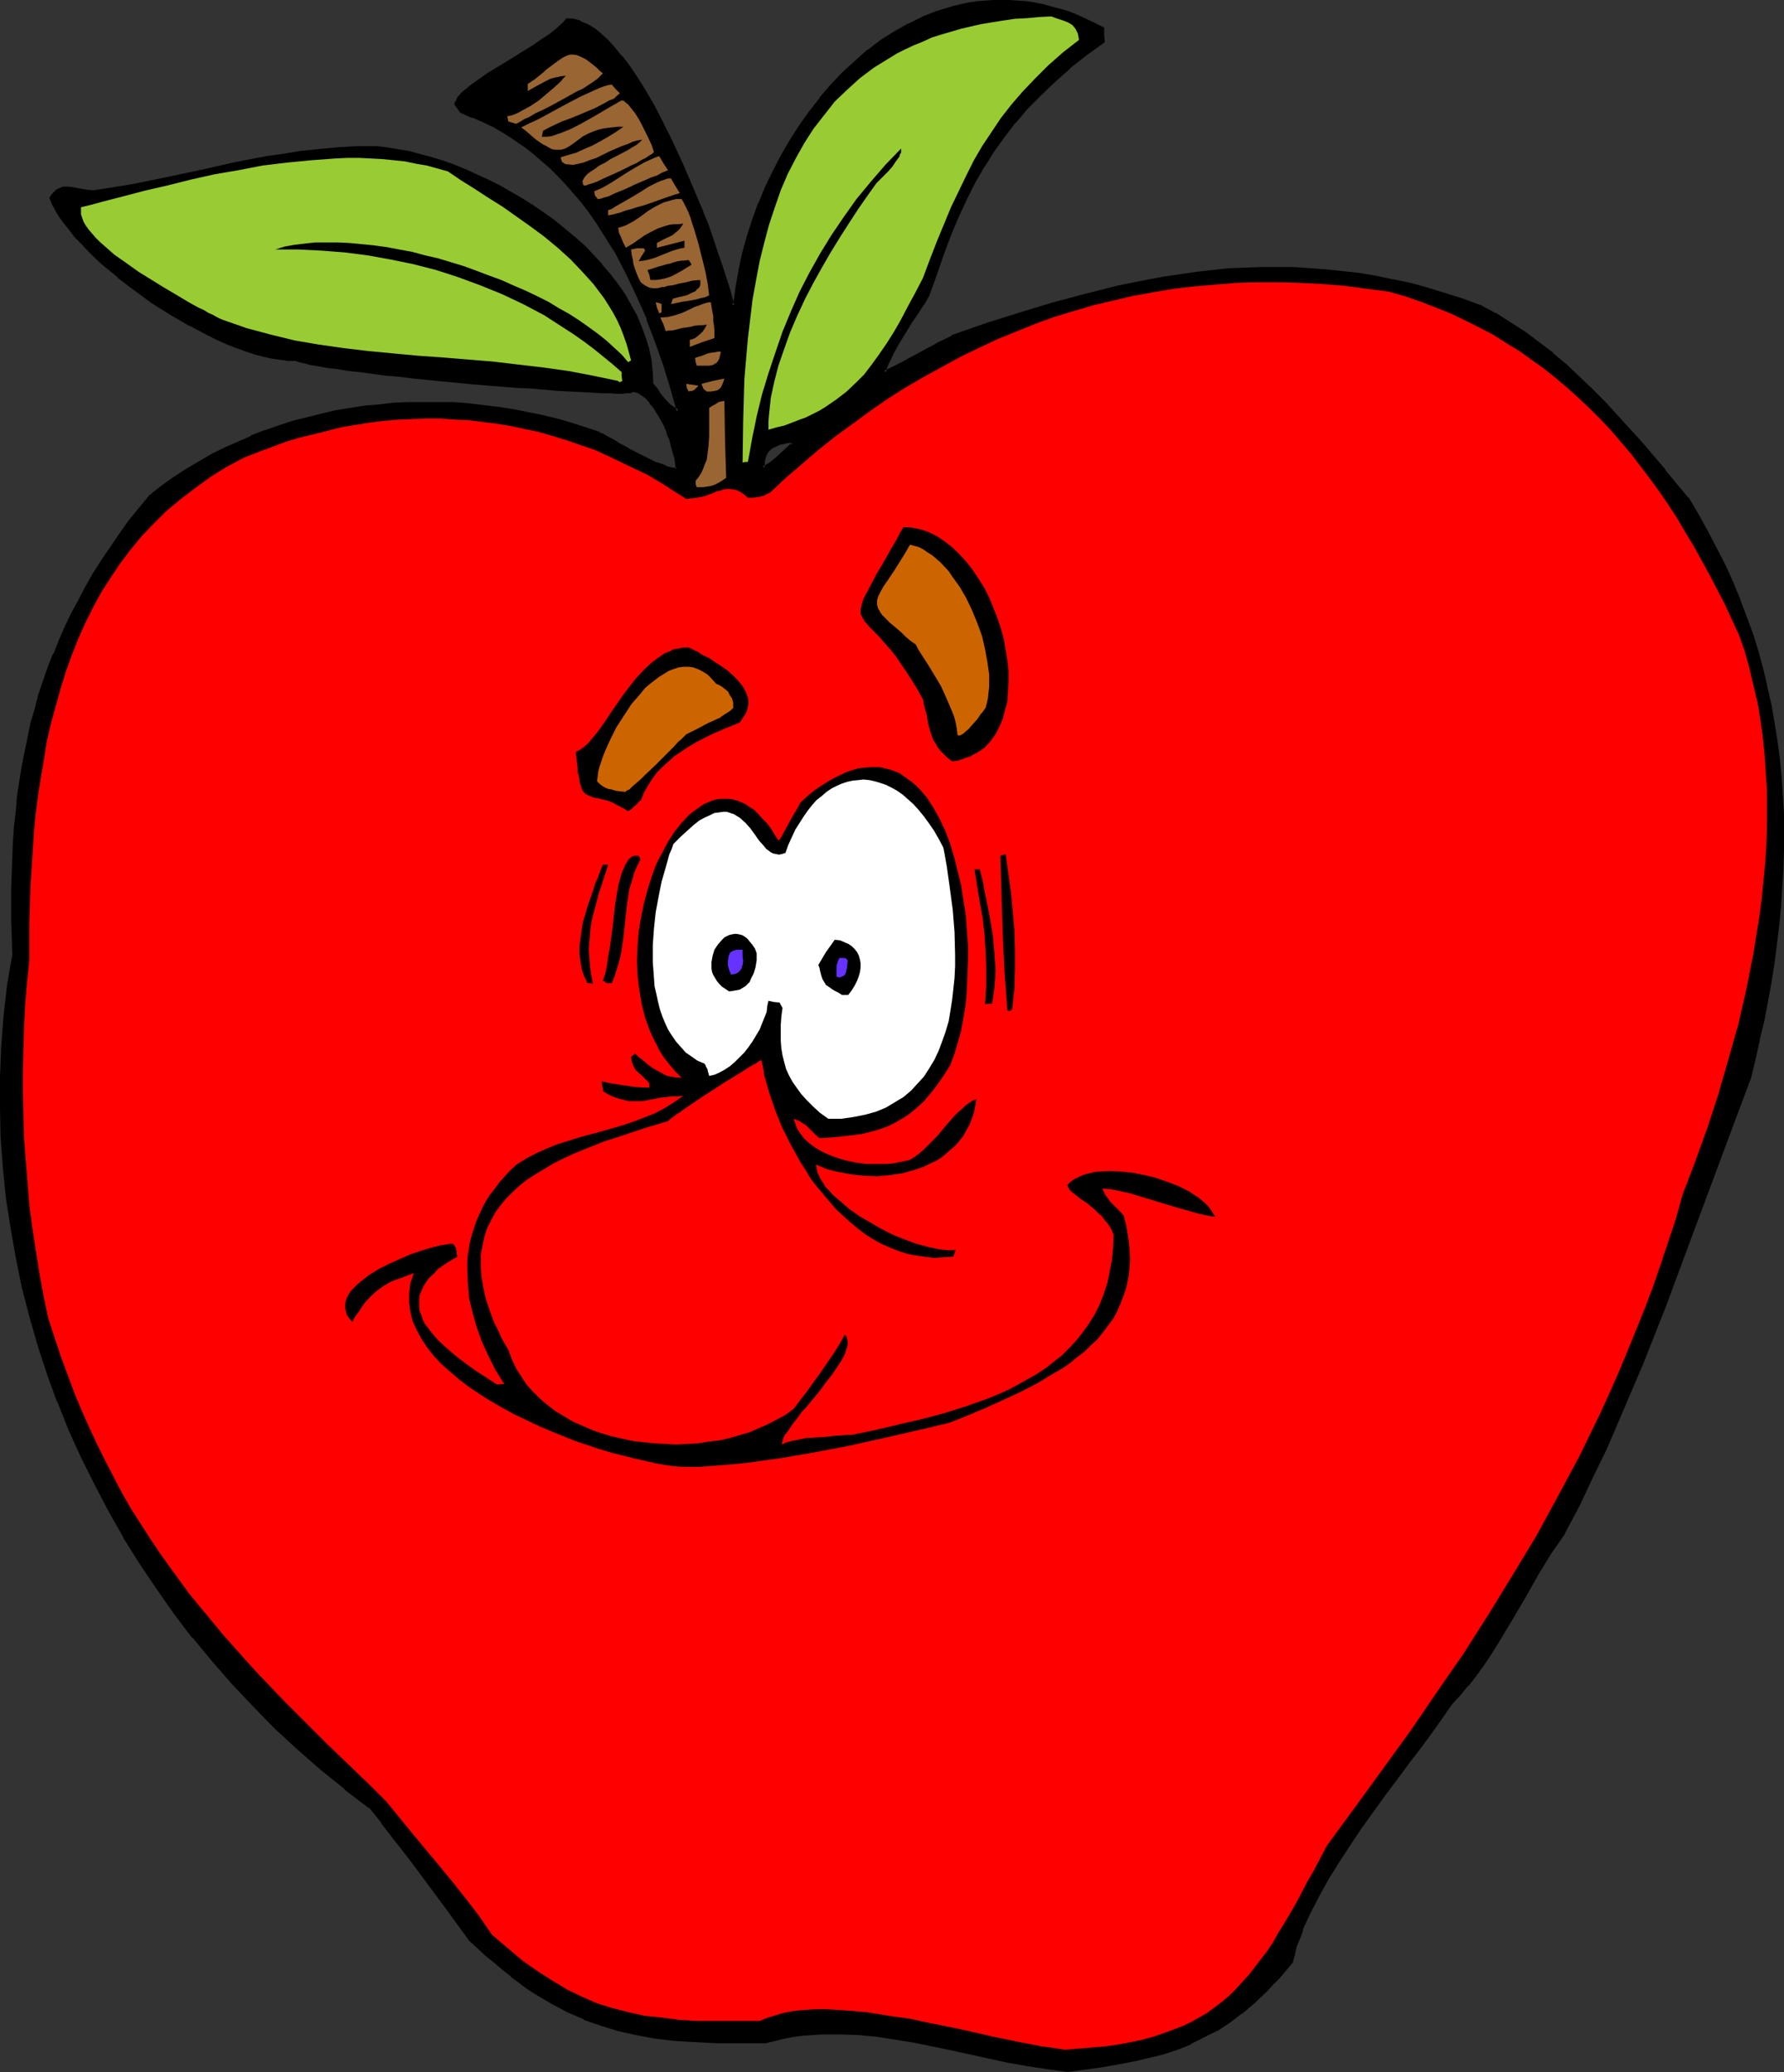 <?xml version="1.0" encoding="UTF-8" standalone="no"?>
<svg
   version="1.0"
   width="129.937mm"
   height="150.937mm"
   id="svg34"
   sodipodi:docname="Apple - Happy 7.wmf"
   xmlns:inkscape="http://www.inkscape.org/namespaces/inkscape"
   xmlns:sodipodi="http://sodipodi.sourceforge.net/DTD/sodipodi-0.dtd"
   xmlns="http://www.w3.org/2000/svg"
   xmlns:svg="http://www.w3.org/2000/svg">
  <rect width="100%" height="100%" fill="#333333" stroke="none"/>
  <sodipodi:namedview
     id="namedview34"
     pagecolor="#ffffff"
     bordercolor="#000000"
     borderopacity="0.25"
     inkscape:showpageshadow="2"
     inkscape:pageopacity="0.0"
     inkscape:pagecheckerboard="0"
     inkscape:deskcolor="#d1d1d1"
     inkscape:document-units="mm" />
  <defs
     id="defs1">
    <pattern
       id="WMFhbasepattern"
       patternUnits="userSpaceOnUse"
       width="6"
       height="6"
       x="0"
       y="0" />
  </defs>
  <path
     style="fill:#000000;fill-opacity:1;fill-rule:evenodd;stroke:none"
     d="m 210.08,128.8 0.97,-0.485 0.97,-0.646 1.131,-0.808 0.97,-0.808 2.101,-1.939 2.101,-1.939 -0.485,-0.485 -0.162,-0.323 -1.778,0.323 -1.454,0.485 -1.293,0.485 -1.131,0.646 -0.808,0.808 -0.646,1.131 -0.162,0.808 -0.323,0.808 v 0.808 z m 83.709,441.186 -5.656,-0.808 -5.333,-0.808 -5.333,-0.97 -5.333,-1.131 -10.342,-2.262 -10.019,-2.101 -5.171,-0.808 -5.01,-0.646 -5.01,-0.646 -5.171,-0.162 h -5.171 l -2.424,0.162 -2.586,0.323 -2.586,0.323 -2.747,0.323 -2.586,0.646 -2.586,0.646 h -3.555 -9.696 l -3.07,-0.162 h -3.07 l -2.909,-0.323 -2.747,-0.162 -5.494,-0.646 -5.171,-0.97 -4.848,-1.131 -4.686,-1.293 -4.686,-1.778 -4.525,-1.939 -4.363,-2.424 -4.525,-2.747 -2.101,-1.454 -2.262,-1.616 -2.262,-1.616 -2.262,-1.778 -2.101,-1.939 -2.424,-1.939 -2.262,-2.101 -2.262,-2.101 -6.787,-9.535 -6.949,-9.373 -3.555,-4.525 -3.394,-4.363 -3.394,-4.363 -3.394,-4.202 -6.949,-5.333 -6.464,-5.333 -6.464,-5.656 -6.141,-5.656 -5.979,-6.141 -5.818,-6.141 -5.494,-6.303 -5.333,-6.464 -5.171,-6.626 -4.848,-6.787 -4.525,-6.949 -4.525,-7.111 -4.04,-7.111 -3.878,-7.434 -3.717,-7.434 -3.394,-7.596 -3.07,-7.596 -2.747,-7.757 -2.586,-7.919 -2.424,-7.919 -1.939,-8.08 -1.778,-8.08 -1.454,-8.08 -1.131,-8.242 -0.808,-8.242 -0.646,-8.404 -0.162,-8.242 v -8.404 l 0.323,-8.404 0.646,-8.404 0.97,-8.404 1.293,-8.404 -0.162,-4.687 v -4.687 -8.888 -4.525 l 0.162,-4.202 0.323,-4.363 0.323,-4.202 0.323,-4.202 0.485,-4.202 0.646,-4.04 0.646,-3.879 0.646,-4.04 0.97,-3.879 0.808,-4.04 0.97,-3.879 1.131,-3.717 2.586,-7.596 1.454,-3.717 1.616,-3.717 1.454,-3.717 1.778,-3.717 1.939,-3.555 2.101,-3.717 2.101,-3.555 2.101,-3.555 2.424,-3.555 2.424,-3.717 2.747,-3.555 2.747,-3.555 2.909,-3.555 3.232,-2.586 3.232,-2.262 3.394,-2.263 3.394,-2.101 3.555,-1.939 3.717,-1.939 3.555,-1.616 3.717,-1.616 3.717,-1.454 3.878,-1.293 3.878,-1.293 3.878,-1.131 3.878,-0.808 3.878,-0.97 4.04,-0.646 4.04,-0.646 4.04,-0.485 4.04,-0.323 4.04,-0.162 4.202,-0.162 h 4.04 l 4.04,0.162 4.04,0.323 4.202,0.485 4.04,0.485 4.04,0.646 4.04,0.646 4.04,0.97 4.04,0.97 3.878,1.131 4.04,1.293 3.878,1.293 0.323,0.162 0.323,0.162 0.808,0.485 0.97,0.485 1.293,0.808 1.454,0.808 1.616,0.808 1.778,0.97 1.616,0.808 3.555,1.778 1.616,0.808 1.616,0.646 1.293,0.485 1.293,0.323 1.131,0.323 0.646,-0.162 v -1.293 l -0.323,-1.616 -0.323,-1.616 -0.485,-1.778 -0.646,-1.778 -0.646,-1.939 -0.808,-1.939 -0.97,-1.778 -0.97,-1.616 -0.97,-1.616 -0.97,-1.454 -1.131,-1.293 -1.131,-0.808 -1.131,-0.646 -0.97,-0.323 h -0.646 -0.485 -0.162 l -0.162,0.162 h -0.323 l -0.485,0.162 h -0.485 -0.646 -1.616 -1.939 l -2.262,-0.162 -2.586,-0.162 h -2.909 l -3.07,-0.323 -3.394,-0.162 -3.555,-0.162 -3.717,-0.323 -3.878,-0.323 -4.04,-0.323 -8.08,-0.646 -8.242,-0.808 -8.242,-0.808 -3.878,-0.485 -3.717,-0.323 -3.717,-0.485 -3.394,-0.323 -3.232,-0.485 -3.07,-0.485 -2.747,-0.323 -2.424,-0.485 -2.101,-0.323 -1.778,-0.323 -0.808,-0.323 -0.646,-0.162 h -0.485 l -0.485,-0.323 h -2.101 l -2.101,-0.323 -2.262,-0.323 -2.424,-0.485 -2.424,-0.646 -2.424,-0.808 -2.424,-0.97 -2.586,-0.97 -2.586,-1.131 -2.586,-1.131 -5.171,-2.747 -5.171,-3.071 -5.01,-3.232 -4.848,-3.394 -4.686,-3.555 -4.363,-3.717 -1.939,-1.778 -1.939,-1.939 -1.778,-1.939 -1.778,-1.778 -1.454,-1.778 -1.454,-1.778 -1.131,-1.778 -1.131,-1.778 -0.97,-1.616 -0.646,-1.616 0.485,-0.808 0.646,-0.646 0.485,-0.485 0.646,-0.323 0.485,-0.323 0.646,-0.162 h 1.293 l 1.293,0.162 1.778,0.323 0.808,0.162 1.131,0.162 1.131,0.162 h 1.293 l 5.01,-0.808 5.01,-0.808 4.848,-0.97 4.686,-0.97 9.373,-2.101 9.05,-1.939 9.211,-1.778 4.686,-0.808 4.848,-0.646 4.848,-0.646 5.171,-0.323 5.171,-0.323 h 5.494 l 2.747,0.323 3.07,0.323 2.909,0.646 3.07,0.808 3.07,0.808 3.07,0.97 3.232,1.131 3.232,1.293 3.07,1.293 3.232,1.616 3.07,1.454 3.232,1.778 3.07,1.939 3.07,1.778 2.909,2.101 2.909,2.101 2.747,2.262 2.747,2.262 2.747,2.424 2.424,2.586 2.262,2.424 2.262,2.747 2.101,2.747 1.939,2.747 1.616,2.747 1.454,2.909 1.454,3.071 0.97,3.071 0.97,3.071 0.646,3.071 0.323,3.232 0.162,3.232 0.646,0.808 0.646,0.808 0.808,1.131 1.778,2.263 0.97,0.97 1.131,0.808 1.293,0.808 -1.616,-6.464 -2.101,-6.303 -2.101,-6.464 -2.424,-6.303 -2.586,-6.303 -2.909,-5.979 -3.232,-5.979 -1.616,-2.909 -3.555,-5.656 -1.939,-2.586 -2.101,-2.747 -2.101,-2.424 -2.101,-2.424 -2.262,-2.424 -2.262,-2.262 -2.424,-2.101 -2.424,-2.101 -2.586,-1.939 -2.747,-1.939 -2.747,-1.616 -2.747,-1.616 -2.909,-1.454 -3.07,-1.293 -3.07,-1.293 -1.454,-2.101 0.162,-0.485 0.323,-0.646 0.485,-0.646 0.485,-0.646 0.646,-0.646 0.808,-0.646 1.778,-1.454 1.939,-1.454 2.262,-1.454 2.424,-1.616 2.586,-1.454 5.01,-3.071 2.586,-1.616 2.262,-1.454 2.101,-1.616 1.939,-1.454 1.616,-1.454 0.646,-0.646 0.485,-0.646 1.778,0.162 1.778,0.485 1.939,0.808 1.778,1.131 1.778,1.454 1.939,1.778 1.778,1.939 1.778,2.101 1.939,2.424 1.778,2.586 1.778,2.747 1.616,2.747 1.778,3.071 1.616,3.071 3.394,6.464 3.07,6.626 2.909,6.787 2.586,6.464 1.293,3.232 1.131,3.232 1.131,2.909 0.97,2.909 0.808,2.747 0.808,2.586 0.808,2.424 0.646,2.101 0.485,1.939 0.485,1.778 0.162,-0.323 0.485,-0.162 0.485,-4.687 0.808,-4.525 1.131,-4.525 1.293,-4.687 1.454,-4.525 1.616,-4.525 1.939,-4.525 1.939,-4.363 2.262,-4.363 2.424,-4.04 2.586,-4.04 2.747,-4.04 2.909,-3.717 3.07,-3.555 3.232,-3.394 3.394,-3.071 3.394,-3.071 3.717,-2.586 3.717,-2.424 3.878,-2.262 3.878,-1.939 4.202,-1.454 4.202,-1.293 2.101,-0.485 2.101,-0.485 2.101,-0.323 2.262,-0.162 2.262,-0.162 2.101,-0.162 2.262,0.162 2.262,0.162 2.424,0.162 2.262,0.323 2.262,0.485 2.262,0.485 2.424,0.646 2.424,0.808 2.262,0.97 2.424,0.97 2.262,1.131 2.424,1.293 v 1.616 l 0.162,1.778 -4.848,3.717 -4.525,3.555 -4.202,3.717 -3.878,3.717 -3.717,3.717 -3.232,3.879 -3.07,3.879 -2.909,4.04 -2.586,4.202 -2.586,4.525 -2.262,4.525 -2.262,4.848 -2.101,5.01 -2.101,5.171 -1.939,5.656 -2.101,5.818 -0.485,0.97 -0.646,1.131 -0.808,1.131 -0.808,1.293 -1.778,2.747 -1.778,2.747 -1.778,2.909 -1.616,3.071 -0.808,1.293 -0.646,1.454 -0.323,1.293 -0.485,1.131 0.485,-0.162 0.646,-0.162 0.646,-0.323 0.808,-0.485 0.808,-0.323 0.97,-0.646 0.97,-0.485 1.131,-0.646 1.293,-0.646 1.293,-0.646 1.293,-0.808 1.454,-0.808 1.616,-0.808 1.616,-0.97 1.939,-0.808 1.778,-0.97 9.211,-3.232 9.211,-2.909 9.05,-2.747 9.05,-2.586 8.726,-2.101 8.888,-1.939 4.525,-0.646 4.363,-0.808 4.363,-0.485 4.363,-0.485 4.525,-0.485 4.363,-0.162 4.525,-0.162 4.363,-0.162 4.525,0.162 4.525,0.162 4.525,0.323 4.525,0.646 4.525,0.485 4.525,0.808 4.686,0.97 4.686,0.97 4.686,1.293 4.686,1.293 4.848,1.616 4.848,1.616 4.202,2.424 4.202,2.424 3.878,2.586 3.878,2.909 3.878,3.071 3.717,3.071 3.555,3.394 3.555,3.394 3.555,3.555 3.232,3.555 6.787,7.434 6.464,7.596 6.302,7.757 2.909,4.525 2.586,4.687 2.424,4.687 2.262,4.687 2.101,4.687 1.939,4.848 1.939,4.687 1.616,4.687 1.454,4.848 1.293,4.848 1.293,4.848 0.97,4.848 0.97,4.848 0.646,5.01 0.646,4.848 0.485,5.01 0.323,5.01 0.323,5.01 v 5.01 5.171 5.01 l -0.323,5.171 -0.485,5.01 -0.485,5.171 -0.485,5.171 -0.808,5.171 -0.808,5.333 -0.97,5.171 -0.97,5.333 -1.131,5.333 -1.293,5.333 -1.293,5.333 -5.979,15.837 -5.979,15.999 -5.818,15.676 -5.818,15.676 -6.141,15.514 -3.232,7.757 -3.394,7.757 -3.394,7.757 -3.555,7.757 -3.878,7.757 -4.04,7.757 -1.778,2.586 -1.778,2.747 -1.778,2.909 -1.778,3.071 -3.717,6.141 -3.555,6.464 -3.878,6.303 -1.939,3.071 -2.101,2.909 -2.101,2.909 -2.101,2.747 -2.101,2.586 -2.262,2.424 -2.586,3.717 -2.909,4.04 -3.07,4.04 -3.07,4.363 -3.394,4.363 -3.232,4.525 -6.626,9.212 -3.232,4.687 -3.07,4.687 -2.909,4.687 -2.747,4.848 -2.262,4.687 -2.101,4.525 -0.808,2.262 -0.808,2.262 -0.646,2.262 -0.646,2.263 -1.616,1.939 -1.778,2.101 -1.778,1.778 -1.616,1.778 -3.394,3.232 -3.394,2.909 -3.555,2.424 -3.394,2.262 -3.555,1.939 -3.555,1.778 -3.717,1.454 -3.878,1.293 -3.878,0.97 -4.202,0.97 -4.363,0.97 -4.363,0.646 -4.686,0.646 z"
     id="path1" />
  <path
     style="fill:#000000;fill-opacity:1;fill-rule:evenodd;stroke:none"
     d="m 209.595,129.447 1.616,-0.808 v 0 l 1.131,-0.646 1.131,-0.646 v -0.162 l 0.97,-0.808 2.101,-1.939 2.262,-2.262 -0.646,-0.808 0.162,0.162 -0.485,-0.485 -1.939,0.323 v 0 l -1.616,0.323 -1.293,0.485 h -0.162 l -0.97,0.646 -1.131,1.131 -0.646,1.131 -0.162,0.808 -0.162,0.808 v 0.162 l -0.162,0.808 v 0 1.778 l 0.808,-0.646 0.162,-1.131 v 0.162 -0.97 0.162 l 0.162,-0.808 0.323,-0.808 -0.162,0.162 0.646,-1.131 v 0 l 0.808,-0.808 v 0 l 1.131,-0.646 -0.162,0.162 1.293,-0.646 1.454,-0.323 v 0 l 1.616,-0.323 -0.323,-0.162 0.162,0.323 0.485,0.485 v -0.646 l -2.101,1.939 -2.101,1.939 -0.97,0.808 v 0 l -0.97,0.808 -1.131,0.646 h 0.162 l -1.131,0.323 0.646,0.485 z"
     id="path2" />
  <path
     style="fill:#000000;fill-opacity:1;fill-rule:evenodd;stroke:none"
     d="m 293.627,569.502 h 0.162 l -5.494,-0.646 -5.494,-0.808 -5.333,-1.131 -5.171,-1.131 -10.342,-2.101 -10.181,-2.101 -5.171,-0.97 -5.01,-0.646 -5.01,-0.485 v 0 l -5.171,-0.323 h -5.171 l -2.424,0.162 h -0.162 l -2.586,0.323 -2.586,0.323 -2.586,0.485 v 0 l -2.747,0.485 -2.586,0.646 h 0.162 -3.555 -9.696 l -6.141,-0.162 -2.909,-0.162 h 0.162 l -2.909,-0.323 -5.333,-0.646 -5.171,-0.808 v 0 l -4.848,-1.293 -4.686,-1.293 -4.686,-1.778 v 0.162 l -4.363,-2.101 -4.525,-2.263 v 0 l -4.363,-2.747 -2.262,-1.454 -2.101,-1.616 -2.262,-1.616 v 0 l -2.262,-1.778 v 0 l -2.101,-1.939 -2.424,-1.939 -2.262,-2.101 -2.262,-2.101 v 0 l -6.787,-9.373 -6.949,-9.373 -3.555,-4.687 -3.394,-4.363 -3.394,-4.363 v 0 l -3.394,-4.202 -6.949,-5.333 v 0 L 88.718,486.598 h 0.162 l -6.464,-5.495 -6.141,-5.818 -5.979,-6.141 -5.818,-5.979 -5.494,-6.464 v 0.162 l -5.333,-6.464 v 0 l -5.01,-6.787 -5.01,-6.787 -4.525,-6.949 -4.363,-6.949 v 0 l -4.202,-7.272 -3.878,-7.272 -3.555,-7.434 -3.394,-7.596 -3.07,-7.757 v 0.162 l -2.747,-7.757 -2.586,-7.919 -2.424,-7.919 -1.939,-7.919 v 0 L 5.171,346.161 3.717,337.919 2.586,329.839 1.616,321.436 v 0.162 l -0.485,-8.404 -0.323,-8.242 0.162,-8.404 0.323,-8.404 v 0.162 l 0.646,-8.565 0.97,-8.404 1.293,-8.404 -0.162,-4.687 v -4.687 -8.888 -4.525 l 0.162,-4.202 0.323,-4.363 v 0.162 l 0.323,-4.363 0.323,-4.202 0.485,-4.04 0.485,-4.04 0.646,-4.04 0.808,-4.04 0.808,-3.879 v 0 l 0.97,-3.879 0.97,-3.879 1.131,-3.879 2.586,-7.434 v 0 l 1.454,-3.717 h -0.162 l 1.616,-3.717 1.616,-3.717 1.778,-3.555 1.778,-3.717 2.101,-3.555 v 0 l 2.101,-3.717 2.262,-3.555 2.262,-3.555 2.586,-3.555 2.586,-3.555 2.747,-3.717 v 0 l 2.909,-3.555 -0.162,0.162 3.394,-2.424 3.232,-2.424 3.394,-2.262 3.394,-2.101 v 0 l 3.555,-1.939 3.555,-1.778 3.555,-1.778 3.717,-1.616 v 0.162 l 3.878,-1.454 h -0.162 l 3.717,-1.454 4.04,-1.131 3.878,-1.131 3.878,-0.97 3.878,-0.808 v 0 l 4.04,-0.808 4.04,-0.485 4.04,-0.485 3.878,-0.323 v 0 l 4.04,-0.162 4.202,-0.162 h 4.04 l 4.04,0.162 v 0 l 4.04,0.323 4.04,0.323 4.202,0.485 4.04,0.646 4.04,0.808 h -0.162 l 4.04,0.97 4.04,0.97 4.04,1.131 3.878,1.293 3.878,1.293 v -0.162 l 0.162,0.162 0.323,0.162 v 0 l 0.808,0.485 h 0.162 l 0.97,0.646 1.293,0.646 1.454,0.808 1.616,0.97 1.616,0.808 1.778,0.97 3.394,1.778 1.778,0.646 1.616,0.646 1.293,0.646 h 0.162 l 1.293,0.323 v 0 l 1.131,0.162 h 1.131 v -1.778 -0.162 l -0.323,-1.454 v 0 l -0.323,-1.778 -0.485,-1.778 -0.646,-1.778 -0.646,-1.939 h -0.162 l -0.808,-1.939 -0.808,-1.778 -0.97,-1.778 v 0 l -1.131,-1.616 -0.97,-1.454 v 0 l -1.131,-1.131 v 0 l -1.131,-0.97 v -0.162 l -1.293,-0.646 -1.131,-0.323 h -0.646 l -0.646,0.162 h -0.323 0.323 -0.323 0.162 -0.323 l -0.485,0.162 v 0 h -0.485 -0.646 v 0 h -1.616 -1.939 l -2.262,-0.162 h -2.586 l -2.909,-0.162 -3.07,-0.162 v 0 l -3.232,-0.323 h -0.162 l -3.555,-0.162 v 0 l -3.717,-0.323 v 0 l -3.878,-0.323 v 0 l -4.04,-0.323 -8.08,-0.646 -8.242,-0.808 -8.08,-0.808 -3.878,-0.485 -3.878,-0.323 -3.717,-0.485 -3.394,-0.323 -3.232,-0.485 -0.162,0.97 3.232,0.323 3.555,0.485 3.555,0.485 3.878,0.323 3.878,0.485 8.08,0.808 8.403,0.808 8.08,0.646 4.04,0.323 v 0 l 3.878,0.162 h -0.162 l 3.878,0.323 v 0 l 3.555,0.323 v 0 l 3.232,0.162 h 0.162 l 3.07,0.162 2.909,0.162 2.586,0.162 h 2.262 l 1.939,0.162 h 1.616 v 0 l 0.646,-0.162 v 0 h 0.485 0.162 0.485 0.323 v 0 l 0.323,-0.162 0.162,-0.162 -0.323,0.162 0.485,-0.162 v 0 h 0.646 -0.162 l 0.97,0.323 v 0 l 0.97,0.646 v 0 l 1.131,0.808 v 0 l 1.131,1.293 h -0.162 l 1.131,1.293 0.97,1.616 v 0 l 0.97,1.616 0.97,1.778 0.808,1.939 h -0.162 l 0.808,1.778 0.485,1.939 0.485,1.778 0.485,1.616 v 0 l 0.162,1.454 v 0 l 0.162,1.293 0.323,-0.485 -0.808,0.162 h 0.162 l -0.97,-0.162 v 0 l -1.293,-0.323 h 0.162 l -1.454,-0.646 -1.616,-0.485 -1.616,-0.808 -3.555,-1.778 -1.616,-0.808 -1.616,-0.97 -1.616,-0.808 -1.454,-0.97 -1.293,-0.646 -1.131,-0.646 v 0 l -0.808,-0.485 v 0 h -0.323 l -0.323,-0.162 v -0.162 l -3.878,-1.293 -4.04,-1.293 -3.878,-1.131 -4.04,-0.97 -4.04,-0.808 v 0 l -4.04,-0.808 -4.202,-0.646 -4.04,-0.485 -4.04,-0.485 -4.04,-0.323 h -0.162 -4.04 -4.04 -4.202 l -4.04,0.162 v 0 l -4.04,0.485 -4.04,0.323 -4.04,0.646 -4.04,0.646 v 0 l -4.04,0.97 -3.878,0.97 -3.878,0.97 -3.878,1.293 -3.717,1.293 h -0.162 l -3.717,1.454 v 0.162 l -3.717,1.616 -3.717,1.616 -3.555,1.778 -3.555,2.101 v 0 l -3.555,2.101 -3.232,2.101 -3.394,2.424 -3.232,2.586 -2.909,3.555 v 0 l -2.909,3.555 -2.586,3.717 -2.424,3.555 -2.424,3.555 -2.262,3.555 -2.101,3.717 v 0 l -1.939,3.717 -1.939,3.555 -1.778,3.717 -1.616,3.717 -1.454,3.717 h -0.162 l -1.454,3.717 v 0 l -2.586,7.596 -0.97,3.879 -1.131,3.717 -0.808,4.04 v 0 l -0.808,3.879 -0.808,4.04 -0.646,4.04 -0.646,4.04 -0.323,4.202 -0.485,4.04 -0.323,4.363 v 0 l -0.162,4.363 -0.162,4.202 -0.162,4.525 v 8.888 l 0.162,4.687 0.162,4.687 v -0.162 l -1.454,8.404 -0.97,8.565 -0.646,8.404 v 0 L 0,296.548 v 8.404 l 0.162,8.242 0.646,8.404 v 0 l 0.808,8.242 1.293,8.242 1.454,8.242 1.616,8.08 v 0 l 2.101,8.08 2.262,7.919 2.586,7.919 2.747,7.596 0.162,0.162 3.07,7.757 3.394,7.434 3.717,7.434 3.878,7.434 4.04,7.111 v 0.162 l 4.363,6.949 4.686,6.949 4.848,6.949 5.01,6.626 h 0.162 l 5.333,6.464 v 0 l 5.494,6.303 5.818,6.141 5.979,6.141 6.141,5.656 6.464,5.656 v 0 l 6.626,5.333 v 0.162 l 6.787,5.171 v -0.162 l 3.394,4.202 h -0.162 l 3.394,4.363 3.555,4.525 3.394,4.525 6.949,9.373 6.949,9.535 2.262,2.101 2.262,2.101 2.424,1.939 2.262,1.939 v 0 l 2.262,1.778 v 0.162 l 2.262,1.616 2.101,1.616 2.262,1.454 4.363,2.586 v 0 l 4.525,2.424 4.525,1.939 v 0.162 l 4.686,1.616 4.686,1.454 5.01,1.131 v 0 l 5.171,0.97 5.494,0.646 2.747,0.162 v 0 l 2.909,0.162 6.141,0.323 h 9.696 3.555 l 2.747,-0.646 2.586,-0.646 v 0 l 2.586,-0.485 2.586,-0.323 2.586,-0.162 v 0 l 2.424,-0.162 h 5.171 l 5.171,0.162 h -0.162 l 5.01,0.485 5.171,0.808 5.01,0.808 10.181,2.101 10.342,2.262 5.171,1.131 5.494,0.97 5.333,0.808 5.656,0.808 z"
     id="path3" />
  <path
     style="fill:#000000;fill-opacity:1;fill-rule:evenodd;stroke:none"
     d="m 95.99,101.166 -3.07,-0.485 -2.747,-0.323 -2.424,-0.323 -2.101,-0.485 v 0 L 84.032,99.226 83.224,99.065 82.578,98.903 82.093,98.742 v 0 l -0.485,-0.162 -2.262,-0.162 H 79.507 L 77.245,98.257 74.982,97.772 v 0 l -2.262,-0.485 -2.424,-0.646 -2.424,-0.808 -2.586,-0.97 h 0.162 l -2.586,-0.808 v 0 l -2.586,-1.131 -2.586,-1.293 -5.171,-2.586 v 0 l -5.01,-3.071 -5.171,-3.232 -4.848,-3.394 -4.686,-3.717 0.162,0.162 -4.363,-3.717 -1.939,-1.778 -1.939,-1.939 -1.778,-1.939 -1.778,-1.778 v 0.162 l -1.454,-1.939 v 0 L 18.422,61.087 17.13,59.31 15.998,57.532 15.029,55.916 v 0 l -0.646,-1.454 v 0.323 l 0.646,-0.808 -0.162,0.162 0.646,-0.646 0.485,-0.485 v 0 l 0.485,-0.323 0.646,-0.323 -0.162,0.162 0.646,-0.162 h -0.162 1.293 -0.162 l 1.454,0.162 1.616,0.323 0.97,0.162 0.97,0.162 h 1.131 0.162 l 1.293,0.162 5.171,-0.808 5.01,-0.808 4.848,-0.97 4.686,-0.97 v 0 l 9.373,-2.101 h -0.162 l 9.211,-1.939 9.211,-1.778 4.686,-0.808 4.686,-0.646 5.01,-0.646 5.01,-0.323 v 0 l 5.171,-0.323 5.494,-0.162 v 0 l 2.747,0.323 2.909,0.485 2.909,0.646 v 0 l 3.07,0.646 3.07,0.97 3.07,0.97 3.232,1.131 3.232,1.293 -0.162,-0.162 3.232,1.454 3.07,1.454 3.232,1.616 3.232,1.616 h -0.162 l 3.07,1.939 3.07,1.939 3.07,1.939 2.747,2.101 v 0 l 2.909,2.262 2.747,2.262 h -0.162 l 2.747,2.424 2.424,2.586 2.262,2.424 v 0 l 2.262,2.747 v 0 l 1.939,2.586 1.939,2.747 1.616,2.909 v -0.162 l 1.616,3.071 1.293,2.909 v 0 l 1.131,2.909 0.808,3.232 v -0.162 l 0.646,3.232 0.323,3.071 v 0 l 0.162,3.394 0.808,0.808 v 0 l 0.646,0.97 0.808,1.131 v 0 l 1.778,2.101 v 0.162 l 0.97,0.97 h 0.162 l 1.131,0.97 v 0 l 2.101,1.131 -1.939,-7.272 -1.939,-6.464 -2.101,-6.303 -2.424,-6.464 h -0.162 l -2.586,-6.303 -2.909,-6.141 -3.07,-5.818 v -0.162 l -1.778,-2.909 -3.555,-5.495 -1.939,-2.747 -2.101,-2.586 v 0 l -2.101,-2.424 v -0.162 l -2.101,-2.424 -2.262,-2.424 -2.262,-2.262 -2.424,-2.101 -2.424,-2.101 -0.162,-0.162 -2.586,-1.778 -2.586,-1.939 -2.747,-1.778 v 0 l -2.909,-1.454 -2.909,-1.616 -3.07,-1.131 v -0.162 l -3.07,-1.131 0.162,0.162 -1.454,-2.101 0.162,0.323 0.162,-0.485 h -0.162 l 0.323,-0.646 v 0 l 0.485,-0.485 v 0 l 0.485,-0.646 0.646,-0.646 0.808,-0.646 v 0 l 1.616,-1.454 v 0 l 2.101,-1.454 2.262,-1.454 2.424,-1.454 2.424,-1.616 5.171,-3.071 2.424,-1.616 2.262,-1.454 2.262,-1.616 v 0 l 1.778,-1.454 h 0.162 l 1.616,-1.454 0.646,-0.646 v 0 l 0.485,-0.808 -0.323,0.162 1.778,0.323 h -0.162 l 1.778,0.485 V 6.464 l 1.939,0.808 h -0.162 l 1.939,1.293 V 8.404 l 1.778,1.454 h -0.162 l 1.939,1.778 1.778,1.939 V 13.413 l 1.778,2.262 v 0 l 1.778,2.262 1.778,2.586 1.778,2.747 1.778,2.909 v 0 l 1.778,2.909 1.616,3.071 3.394,6.464 3.07,6.626 2.747,6.787 2.747,6.626 v -0.162 l 1.131,3.232 1.131,3.071 1.131,3.071 0.97,2.909 0.97,2.747 0.646,2.586 0.808,2.424 0.646,2.101 0.485,1.939 0.646,2.262 0.808,-0.485 0.485,-0.485 0.646,-4.687 0.808,-4.687 v 0.162 l 1.131,-4.687 1.131,-4.525 1.616,-4.687 1.616,-4.525 -0.162,0.162 1.939,-4.525 2.101,-4.363 2.101,-4.363 v 0.162 l 2.424,-4.202 2.747,-4.04 2.747,-3.879 2.747,-3.717 v 0 l -3.555,3.232 -2.747,3.879 -2.586,4.04 -2.424,4.202 v 0 l -2.262,4.363 -2.101,4.363 -1.778,4.363 -0.162,0.162 -1.616,4.525 -1.454,4.525 -1.293,4.687 -0.97,4.525 v 0.162 l -0.808,4.525 -0.646,4.687 0.162,-0.323 -0.323,0.162 -0.323,0.162 0.808,0.323 -0.485,-1.778 -0.485,-1.939 -0.646,-2.101 -0.808,-2.424 -0.808,-2.586 -0.97,-2.747 -0.97,-2.909 -0.97,-2.909 -1.131,-3.232 -1.293,-3.071 v -0.162 l -2.747,-6.464 -2.909,-6.787 -3.07,-6.626 -3.232,-6.464 -1.616,-3.071 -1.778,-3.071 v 0 l -1.778,-2.909 -1.778,-2.747 -1.778,-2.586 -1.778,-2.262 h -0.162 l -1.778,-2.262 v 0 l -1.778,-1.939 -1.939,-1.778 v 0 l -1.778,-1.454 v 0 l -1.939,-1.131 v 0 l -1.939,-0.808 V 5.656 l -1.778,-0.485 v 0 l -2.101,-0.162 -0.646,0.808 v 0 l -0.646,0.646 -1.616,1.454 v 0 l -1.778,1.454 v 0 l -2.262,1.454 -2.262,1.616 -2.424,1.454 -5.171,3.232 -2.424,1.454 -2.424,1.454 -2.262,1.616 -2.101,1.454 v 0 l -1.778,1.454 v 0 l -0.808,0.646 -0.646,0.646 -0.485,0.646 h -0.162 l -0.323,0.646 v 0.162 l -0.323,0.646 h -0.162 l -0.162,0.808 1.616,2.262 3.232,1.454 v -0.162 l 2.909,1.293 3.07,1.454 2.747,1.616 v 0 l 2.747,1.778 2.586,1.778 2.586,1.939 v 0 l 2.424,2.101 2.424,2.101 2.262,2.262 2.262,2.424 2.101,2.424 v 0 l 2.101,2.424 v 0 l 1.939,2.586 1.939,2.747 3.555,5.656 1.778,2.747 v 0 l 3.07,5.979 2.909,6.141 2.747,6.141 h -0.162 l 2.424,6.303 2.262,6.464 1.939,6.303 1.778,6.464 0.646,-0.646 -1.293,-0.646 v 0 l -1.131,-0.808 v 0 l -0.97,-0.97 v 0 l -1.778,-2.101 v 0 l -0.646,-1.131 -0.808,-0.97 v 0 l -0.646,-0.808 0.162,0.323 -0.162,-3.232 v 0 l -0.323,-3.232 -0.646,-3.071 v -0.162 l -0.97,-3.071 -1.131,-3.071 v 0 l -1.293,-3.071 -1.616,-2.909 v 0 l -1.616,-2.909 -1.939,-2.747 -2.101,-2.747 v 0 l -2.262,-2.586 v -0.162 l -2.262,-2.424 -2.424,-2.586 -2.747,-2.424 v 0 l -2.747,-2.262 -2.747,-2.262 v 0 l -2.909,-2.101 -3.07,-2.101 -3.07,-1.939 -3.07,-1.778 v 0 l -3.07,-1.778 -3.232,-1.616 -3.232,-1.454 -3.07,-1.454 h -0.162 l -3.07,-1.293 -3.232,-1.131 -3.232,-0.97 -3.07,-0.808 -2.909,-0.808 h -0.162 l -2.909,-0.485 -2.909,-0.485 -2.909,-0.323 v 0 h -5.494 l -5.171,0.323 v 0 l -5.171,0.485 -4.848,0.485 -4.848,0.808 -4.686,0.646 -9.211,1.778 -9.211,2.101 v 0 l -9.211,1.939 v 0 l -4.686,0.97 -4.848,0.97 -5.01,0.808 -5.171,0.808 h 0.162 -1.293 v 0 l -1.131,-0.162 -0.97,-0.162 -0.97,-0.162 -1.616,-0.323 -1.454,-0.162 v 0 h -1.293 l -0.646,0.162 -0.162,0.162 -0.485,0.162 -0.646,0.323 -0.646,0.646 -0.646,0.646 v 0 l -0.646,0.97 0.808,1.939 v 0 l 0.97,1.778 0.97,1.616 1.293,1.778 1.454,1.778 v 0 l 1.454,1.939 v 0 l 1.778,1.778 1.778,1.939 1.939,1.939 1.939,1.778 4.363,3.555 v 0.162 l 4.686,3.555 4.848,3.555 5.171,3.232 5.01,2.909 h 0.162 l 5.171,2.747 2.586,1.293 2.586,1.131 v 0 l 2.424,0.97 h 0.162 l 2.586,0.97 2.424,0.808 2.424,0.646 2.262,0.485 v 0 l 2.262,0.323 2.262,0.323 v 0 h 2.101 -0.162 l 0.485,0.162 v 0 l 0.485,0.162 0.646,0.162 0.808,0.162 1.778,0.485 v 0 l 2.101,0.323 2.586,0.485 2.747,0.323 2.909,0.485 z"
     id="path4" />
  <path
     style="fill:#000000;fill-opacity:1;fill-rule:evenodd;stroke:none"
     d="m 226.24,27.473 3.07,-3.555 3.232,-3.394 3.394,-3.232 3.394,-2.909 v 0.162 l 3.555,-2.747 3.878,-2.424 3.717,-2.262 v 0 l 4.04,-1.778 v 0 l 4.04,-1.616 h -0.162 l 4.363,-1.293 h -0.162 l 2.101,-0.323 2.262,-0.485 2.101,-0.323 2.101,-0.323 v 0 h 2.262 l 2.101,-0.162 2.262,0.162 h 2.262 v 0 l 2.262,0.323 2.262,0.323 2.424,0.485 h -0.162 l 2.262,0.485 2.424,0.646 2.424,0.808 2.262,0.808 v 0 l 2.424,0.97 2.262,1.131 2.424,1.293 -0.162,-0.323 V 9.696 11.474 l 0.323,-0.485 -5.01,3.555 v 0.162 l -4.525,3.555 v 0 l -4.202,3.717 -3.878,3.717 -3.717,3.717 -3.232,3.879 h -0.162 l -2.909,4.04 -2.909,4.04 -2.747,4.202 v 0 l -2.424,4.363 -2.424,4.687 -2.262,4.687 -2.101,5.171 v 0 l -2.101,5.171 v 0 l -1.939,5.656 -1.939,5.979 v -0.162 l -0.485,0.97 -0.808,0.97 -0.808,1.131 -0.646,1.293 -1.778,2.747 -1.939,2.909 -1.778,2.909 v 0 l -1.616,2.909 -0.646,1.454 -0.646,1.293 v 0.162 l -0.485,1.293 -0.646,1.939 1.293,-0.323 0.646,-0.323 v 0 l 2.262,-1.131 0.97,-0.485 0.97,-0.485 1.131,-0.646 1.293,-0.646 1.293,-0.808 1.293,-0.646 1.454,-0.97 1.616,-0.808 1.778,-0.808 1.778,-0.97 1.778,-0.97 v 0.162 l 9.211,-3.232 9.211,-3.071 9.05,-2.747 8.888,-2.424 8.888,-2.101 v 0 l 8.888,-1.939 4.363,-0.808 4.363,-0.646 4.525,-0.485 4.363,-0.646 4.363,-0.323 v 0 l 4.363,-0.323 h 4.525 l 4.363,-0.162 4.525,0.162 4.525,0.162 4.525,0.323 h -0.162 l 4.525,0.485 4.525,0.646 4.686,0.808 4.686,0.97 h -0.162 l 4.686,0.97 4.686,1.131 4.686,1.454 4.848,1.616 4.848,1.616 h -0.162 l 4.363,2.262 h -0.162 l 4.202,2.424 4.04,2.747 3.878,2.747 3.717,3.071 v 0 l 3.717,3.071 3.555,3.394 3.555,3.394 3.555,3.555 3.394,3.555 6.626,7.434 6.464,7.596 v 0 l 6.302,7.596 v 0 l 2.747,4.687 v -0.162 l 2.747,4.687 2.424,4.687 2.262,4.687 2.101,4.687 1.939,4.848 v -0.162 l 1.778,4.848 1.616,4.687 1.454,4.848 1.293,4.848 1.293,4.848 v -0.162 l 0.97,4.848 0.97,5.01 0.808,4.848 0.485,5.01 0.646,5.01 v -0.162 l 0.323,5.01 0.162,5.01 0.162,5.01 v 5.171 l -0.162,5.01 -0.323,5.171 v -0.162 l -0.485,5.171 -0.323,5.171 -0.646,5.171 -0.808,5.171 -0.808,5.171 -0.97,5.333 -0.97,5.333 -1.131,5.171 v 0 l -1.293,5.333 -1.293,5.333 -5.979,15.999 -11.635,31.513 -5.979,15.676 v 0 l -6.141,15.514 h 0.162 l -3.232,7.757 -3.394,7.757 -3.394,7.757 -3.717,7.757 -3.717,7.757 -4.04,7.757 v 0 l -1.778,2.586 -1.778,2.747 -1.939,2.747 -1.778,3.071 -3.555,6.303 v 0 l -3.717,6.464 v -0.162 l -3.717,6.303 -2.101,3.071 -1.939,3.071 -2.101,2.909 -2.101,2.747 v -0.162 l -2.101,2.586 -2.262,2.424 h -0.162 l -2.586,3.879 -2.747,3.879 -3.07,4.202 -3.07,4.202 -3.394,4.363 -3.394,4.525 -6.626,9.212 -3.232,4.687 -3.07,4.848 -2.909,4.687 v 0 l -2.586,4.848 -2.424,4.525 -1.939,4.687 h -0.162 l -0.808,2.262 -0.808,2.262 -0.646,2.263 -0.646,2.262 0.162,-0.162 -1.616,1.939 -1.778,2.101 -1.778,1.778 -1.616,1.778 -3.394,3.232 -3.394,2.909 v -0.162 l -3.394,2.586 -3.555,2.262 h 0.162 l -3.555,1.939 -3.555,1.616 v 0 l -3.717,1.454 v 0 l -3.878,1.293 -3.878,1.131 -4.202,0.97 h 0.162 l -4.363,0.808 -4.525,0.646 -4.525,0.646 -5.01,0.646 0.162,0.97 4.848,-0.646 4.686,-0.646 4.525,-0.808 4.202,-0.808 h 0.162 l 4.04,-0.97 4.04,-0.97 3.878,-1.293 v 0 l 3.717,-1.454 v -0.162 l 3.555,-1.778 3.555,-1.778 h 0.162 l 3.394,-2.262 3.394,-2.586 h 0.162 l 3.394,-2.909 3.394,-3.232 1.616,-1.778 1.778,-1.778 1.778,-2.101 1.778,-2.101 0.646,-2.262 0.485,-2.262 0.97,-2.263 0.808,-2.262 h -0.162 l 2.101,-4.525 2.424,-4.687 2.586,-4.687 v 0 l 2.909,-4.687 3.07,-4.687 3.232,-4.848 6.626,-9.212 3.394,-4.525 3.232,-4.363 3.232,-4.202 3.07,-4.202 2.747,-3.879 2.586,-3.717 v 0 l 2.262,-2.424 2.101,-2.586 h 0.162 l 2.101,-2.747 2.101,-2.909 1.939,-2.909 1.939,-3.071 3.878,-6.464 v 0 l 3.717,-6.303 v 0 l 3.555,-6.303 1.778,-2.909 1.778,-2.909 1.939,-2.747 1.778,-2.586 v -0.162 l 4.04,-7.596 3.717,-7.919 3.717,-7.596 3.394,-7.919 3.232,-7.596 3.394,-7.919 v 0 l 6.141,-15.514 v 0 l 5.818,-15.676 11.797,-31.675 5.979,-15.999 1.293,-5.333 1.131,-5.171 v -0.162 l 1.293,-5.333 0.97,-5.171 0.97,-5.333 0.808,-5.171 0.646,-5.171 0.646,-5.171 0.485,-5.171 0.323,-5.171 v 0 l 0.323,-5.171 0.162,-5.01 v -5.171 -5.01 l -0.323,-5.01 -0.323,-5.01 v 0 l -0.485,-5.01 -0.646,-4.848 -0.808,-5.01 -0.808,-4.848 -1.131,-4.848 v -0.162 l -1.131,-4.848 -1.293,-4.848 -1.454,-4.687 -1.778,-4.848 -1.778,-4.687 v -0.162 l -1.939,-4.687 -2.101,-4.687 -2.424,-4.687 -2.424,-4.687 -2.586,-4.687 v 0 l -2.747,-4.687 h -0.162 l -6.302,-7.596 v -0.162 l -6.464,-7.596 -6.787,-7.434 -3.232,-3.555 -3.555,-3.555 -3.555,-3.394 -3.555,-3.394 -3.717,-3.071 v -0.162 l -3.878,-2.909 -3.878,-2.909 -4.04,-2.586 -4.04,-2.586 h -0.162 l -4.202,-2.262 h -0.162 l -4.848,-1.778 -4.686,-1.454 -4.686,-1.454 -4.686,-1.293 -4.686,-0.97 h -0.162 l -4.525,-0.97 -4.686,-0.808 -4.525,-0.485 -4.525,-0.485 v 0 l -4.525,-0.323 -4.525,-0.323 h -4.525 -4.363 l -4.525,0.162 -4.363,0.162 h -0.162 l -4.363,0.485 -4.363,0.485 -4.363,0.646 -4.525,0.646 -4.363,0.808 -8.888,1.778 v 0 l -8.888,2.262 -9.05,2.424 -9.05,2.747 -9.211,2.909 -9.211,3.232 v 0.162 l -1.939,0.97 -1.778,0.808 -1.616,0.97 -1.616,0.808 -1.454,0.808 -1.454,0.808 -1.293,0.646 -1.131,0.646 -1.131,0.646 -0.97,0.485 -0.97,0.485 -2.262,1.131 v 0 l -0.485,0.162 -0.646,0.162 0.646,0.646 0.323,-1.293 0.485,-1.293 v 0.162 l 0.646,-1.293 0.646,-1.454 1.616,-2.909 v 0 l 1.778,-2.909 1.778,-2.909 1.778,-2.586 0.808,-1.293 0.808,-1.131 0.646,-1.131 0.646,-1.131 2.101,-5.818 1.939,-5.656 v 0 l 1.939,-5.171 v 0 l 2.101,-5.01 2.262,-4.848 2.262,-4.525 2.586,-4.525 v 0.162 l 2.586,-4.202 2.909,-4.04 3.07,-4.04 v 0.162 l 3.232,-3.879 3.717,-3.717 3.878,-3.717 4.202,-3.717 h -0.162 l 4.525,-3.555 v 0 l 5.171,-3.717 -0.162,-2.101 v 0 -1.939 l -2.586,-1.293 -2.424,-1.131 -2.424,-1.131 v 0 l -2.424,-0.97 -2.262,-0.646 -2.424,-0.646 -2.262,-0.646 h -0.162 l -2.262,-0.485 -2.262,-0.323 -2.262,-0.162 h -0.162 L 277.79,0 h -2.262 -2.101 l -2.262,0.162 v 0 l -2.262,0.162 -2.101,0.323 -2.262,0.485 -2.101,0.485 v 0 l -4.202,1.293 h -0.162 l -4.04,1.616 v 0 l -3.878,1.939 h -0.162 l -3.717,2.101 -3.878,2.424 -3.555,2.747 h -0.162 l -3.394,3.071 -3.394,3.071 -3.232,3.394 -3.07,3.555 v 0.162 l -2.909,3.717 z"
     id="path5" />
  <path
     style="fill:#ff0000;fill-opacity:1;fill-rule:evenodd;stroke:none"
     d="m 293.142,564.33 -2.101,-0.323 -2.101,-0.323 -2.424,-0.323 -2.424,-0.485 -2.586,-0.485 -2.424,-0.485 -5.494,-1.131 -5.656,-1.293 -5.818,-1.293 -5.818,-1.131 -5.979,-1.293 -5.818,-0.808 -5.979,-0.97 -5.656,-0.485 -2.747,-0.162 -2.747,-0.162 h -2.586 l -2.586,0.162 -2.424,0.162 -2.262,0.323 -2.262,0.485 -2.101,0.646 -2.101,0.646 -1.939,0.808 h -3.07 -8.726 -5.494 l -5.01,-0.323 -4.848,-0.646 -4.686,-0.485 -4.363,-0.97 -4.363,-1.131 -4.202,-1.293 -4.04,-1.778 -4.04,-1.939 -4.04,-2.424 -4.04,-2.586 -2.101,-1.454 -2.101,-1.454 -2.101,-1.778 -2.101,-1.778 -2.101,-1.778 -2.262,-1.939 -3.555,-5.171 -3.717,-4.848 -3.717,-4.687 -3.717,-4.525 -7.272,-8.727 -7.11,-8.727 -4.202,-4.202 -4.202,-4.04 -4.04,-3.879 -4.04,-3.879 -3.878,-3.879 -3.717,-3.717 -3.717,-3.717 -3.555,-3.717 -3.555,-3.717 -3.394,-3.717 -6.626,-7.434 -6.141,-7.434 -3.07,-3.717 -5.656,-7.757 -2.747,-3.879 -2.586,-3.879 -2.586,-4.04 -2.586,-4.04 -2.424,-4.202 -2.262,-4.363 -2.262,-4.363 -2.262,-4.525 -2.101,-4.525 -2.101,-4.687 -2.101,-5.01 -1.778,-4.848 -1.939,-5.171 -1.778,-5.333 -1.778,-5.495 -1.293,-6.141 -1.131,-6.303 -0.97,-6.141 -0.97,-6.303 -0.808,-6.141 -0.485,-6.141 -0.485,-6.141 -0.485,-6.141 -0.162,-6.141 -0.162,-6.141 v -6.141 l 0.162,-6.141 0.162,-5.979 0.323,-6.141 0.485,-6.141 0.646,-6.141 v -10.181 l 0.323,-10.181 0.646,-10.181 0.323,-5.01 0.485,-5.01 0.646,-5.01 0.808,-5.01 0.808,-4.848 0.808,-5.01 1.131,-4.848 1.293,-4.687 1.293,-4.687 1.454,-4.687 1.616,-4.525 1.778,-4.525 1.939,-4.363 2.101,-4.202 2.262,-4.202 2.586,-4.04 2.586,-3.879 2.909,-3.879 3.07,-3.717 3.394,-3.555 3.394,-3.394 3.878,-3.232 4.04,-3.071 4.202,-3.071 4.363,-2.747 4.848,-2.586 3.717,-1.454 3.878,-1.454 3.878,-1.454 3.717,-1.131 4.04,-0.97 3.878,-0.97 3.717,-0.97 4.04,-0.646 3.878,-0.646 3.878,-0.485 3.878,-0.323 3.878,-0.162 3.878,-0.162 h 3.878 l 4.04,0.323 3.878,0.162 3.878,0.485 3.878,0.485 3.878,0.646 3.717,0.808 3.878,0.808 3.878,1.131 3.717,1.131 3.717,1.293 3.878,1.293 3.555,1.616 3.717,1.778 3.717,1.778 3.717,1.778 3.555,2.101 3.555,2.262 3.555,2.262 1.454,-0.162 1.454,-0.162 1.131,-0.162 1.131,-0.323 2.262,-0.808 0.97,-0.485 0.97,-0.162 0.808,-0.323 0.97,-0.162 h 0.808 l 0.97,0.162 0.97,0.162 0.97,0.485 0.97,0.646 1.131,0.97 h 1.454 l 1.293,-0.162 0.808,-0.162 0.646,-0.162 0.97,-0.485 0.97,-0.485 4.525,-4.202 4.525,-3.879 4.525,-3.879 4.686,-3.717 4.686,-3.394 4.848,-3.555 4.686,-3.232 4.848,-3.071 5.01,-2.909 5.01,-2.747 5.01,-2.747 5.01,-2.424 5.171,-2.424 5.171,-2.101 5.171,-2.101 5.333,-1.939 5.333,-1.616 5.494,-1.616 5.494,-1.293 5.494,-1.293 5.494,-0.97 5.656,-0.97 5.656,-0.646 5.656,-0.485 5.818,-0.485 5.818,-0.162 h 5.979 l 5.818,0.162 6.141,0.323 5.979,0.485 6.141,0.808 6.141,0.808 4.525,1.293 4.202,1.454 4.202,1.616 4.04,1.616 4.04,1.939 3.878,1.939 3.717,1.939 3.555,2.262 3.717,2.262 3.394,2.424 3.394,2.424 3.232,2.586 3.232,2.747 3.07,2.747 3.07,2.909 3.07,3.071 2.909,3.071 2.747,3.232 2.747,3.232 2.586,3.394 2.586,3.394 2.586,3.555 2.424,3.555 2.424,3.717 2.262,3.879 2.262,3.717 4.363,7.919 4.202,8.08 3.878,8.404 1.616,4.525 1.293,4.687 1.131,4.848 1.131,4.687 0.808,4.848 0.646,4.848 0.485,4.848 0.323,4.848 0.323,4.848 v 5.01 4.848 l -0.162,5.01 -0.323,5.01 -0.485,5.01 -0.485,5.01 -0.646,4.848 -0.808,5.01 -0.808,5.01 -1.939,9.858 -2.262,9.858 -2.747,9.696 -2.747,9.535 -3.07,9.373 -3.394,9.373 -3.394,8.888 -1.778,6.464 -2.101,6.303 -2.101,6.303 -2.101,6.141 -2.262,5.979 -2.424,5.979 -2.424,5.979 -2.424,5.818 -2.586,5.818 -2.586,5.656 -2.747,5.656 -2.747,5.656 -5.979,11.151 -5.979,10.989 -6.464,10.666 -6.626,10.828 -6.787,10.666 -7.272,10.504 -7.272,10.666 -7.595,10.504 -7.757,10.666 -7.918,10.828 -1.778,3.394 -1.778,3.394 -1.778,3.071 -1.616,3.071 -1.616,3.071 -1.616,2.747 -1.616,2.747 -1.616,2.586 -1.454,2.586 -1.616,2.424 -1.778,2.262 -1.616,2.101 -1.616,2.101 -1.778,1.939 -1.778,1.939 -1.778,1.778 -1.939,1.616 -2.101,1.616 -1.939,1.454 -2.262,1.293 -2.262,1.293 -2.424,1.131 -2.586,0.97 -2.586,0.97 -2.909,0.97 -2.909,0.808 -3.07,0.646 -3.394,0.646 -3.394,0.485 -3.555,0.323 -3.878,0.323 z"
     id="path6" />
  <path
     style="fill:#000000;fill-opacity:1;fill-rule:evenodd;stroke:none"
     d="m 188.102,403.855 -2.424,-0.162 -2.424,-0.323 -2.747,-0.485 -2.747,-0.646 -2.909,-0.646 -3.232,-0.808 -3.232,-0.808 -3.232,-0.97 -3.394,-1.131 -3.394,-1.131 -6.787,-2.747 -3.394,-1.454 -3.394,-1.616 -3.394,-1.616 -3.232,-1.778 -3.07,-1.778 -3.07,-1.939 -2.909,-1.939 -2.747,-2.101 -2.424,-2.101 -2.424,-2.101 -2.101,-2.262 -1.778,-2.262 -1.616,-2.424 -1.293,-2.424 -1.131,-2.424 -0.646,-2.586 -0.323,-2.586 v -1.293 -1.293 l 0.162,-1.293 0.162,-1.454 0.485,-1.293 0.485,-1.454 -1.778,0.646 -1.616,0.646 -1.454,0.485 -1.293,0.485 -1.131,0.646 -1.131,0.646 -1.778,1.293 -1.778,1.616 -1.616,1.778 -0.808,1.131 -0.808,1.293 -0.97,1.293 -0.808,1.454 -0.808,-0.97 -0.646,-0.97 -0.323,-0.97 -0.162,-0.97 v -0.97 l 0.162,-0.97 0.323,-0.808 0.485,-0.97 0.646,-0.97 0.808,-0.808 0.97,-0.97 0.97,-0.808 2.262,-1.778 2.586,-1.616 2.909,-1.454 2.909,-1.293 2.909,-1.293 2.909,-0.97 2.586,-0.808 1.293,-0.323 1.131,-0.323 1.131,-0.162 0.97,-0.162 0.97,-0.162 h 0.808 l 0.485,0.646 0.323,0.646 v 0.323 l 0.162,0.485 v 0.646 l 0.162,0.808 -1.939,1.131 -1.778,1.131 -1.616,1.131 -1.131,1.293 -1.293,1.131 -0.808,1.131 -0.808,1.293 -0.485,1.131 -0.485,1.131 -0.162,1.131 v 1.131 1.131 l 0.162,1.131 0.485,1.131 0.323,1.131 0.646,1.293 0.808,0.97 0.808,1.131 1.939,2.262 2.262,2.101 2.424,2.101 2.747,2.101 2.909,2.101 5.979,3.879 0.97,-0.162 h 0.97 l -2.424,-3.879 -1.939,-3.879 -1.778,-3.879 -1.454,-4.04 -1.131,-4.04 -0.97,-4.04 -0.323,-4.04 -0.162,-3.879 v -1.939 l 0.162,-1.939 0.323,-1.939 0.323,-1.939 0.485,-1.778 0.646,-1.939 0.646,-1.939 0.808,-1.778 0.808,-1.778 0.97,-1.778 1.131,-1.778 1.293,-1.616 1.293,-1.778 1.454,-1.616 1.454,-1.616 1.778,-1.616 2.586,-1.616 2.747,-1.454 2.909,-1.293 2.747,-1.131 3.07,-0.97 3.07,-0.97 5.979,-1.616 6.141,-1.778 2.909,-0.97 2.909,-1.131 2.909,-1.131 2.747,-1.454 2.586,-1.616 2.586,-1.778 -1.778,0.162 h -1.454 l -2.909,0.323 -2.586,0.485 -2.424,0.485 h -2.586 -1.293 l -1.293,-0.323 -1.293,-0.323 -1.454,-0.485 -1.454,-0.646 -1.616,-0.97 v -0.646 l -0.162,-0.808 -0.162,-1.293 1.293,0.323 1.454,0.323 3.232,0.485 3.394,0.485 3.717,0.162 v -0.646 -0.646 l -1.131,-1.131 -0.97,-0.97 -0.97,-0.808 -0.646,-0.646 -0.485,-0.808 -0.323,-0.808 -0.323,-0.808 -0.162,-1.131 0.485,-0.485 0.646,-0.485 0.97,0.97 0.646,0.485 0.646,0.485 1.293,1.131 1.616,1.131 1.778,0.97 1.778,0.97 0.97,0.162 0.97,0.162 0.97,0.162 h 1.131 l -1.454,-1.454 -1.293,-1.454 -1.293,-1.616 -1.131,-1.454 -0.97,-1.616 -1.778,-3.555 -0.808,-1.778 -1.293,-3.555 -0.97,-3.879 -0.646,-3.879 -0.485,-4.04 -0.162,-3.879 0.162,-4.04 0.323,-4.04 0.646,-3.879 0.808,-3.879 0.97,-3.717 1.131,-3.555 1.293,-3.555 1.616,-3.071 1.616,-3.071 1.778,-2.747 1.939,-2.424 1.939,-2.101 0.97,-0.808 1.131,-0.808 1.131,-0.808 0.97,-0.646 1.131,-0.485 1.131,-0.485 1.131,-0.323 1.131,-0.162 h 1.131 1.293 l 1.131,0.162 1.131,0.323 1.131,0.485 1.131,0.485 1.131,0.808 1.293,0.808 1.131,1.131 0.97,1.131 1.293,1.293 1.131,1.454 0.97,1.616 1.131,1.778 0.162,-0.162 0.323,-0.323 0.323,-0.485 0.323,-0.646 0.808,-1.454 0.97,-1.778 0.97,-1.778 0.97,-1.616 0.485,-0.808 0.323,-0.646 0.323,-0.646 0.323,-0.323 1.939,-1.778 1.778,-1.454 1.939,-1.293 1.778,-1.131 1.778,-0.97 1.616,-0.808 1.778,-0.808 1.454,-0.485 1.616,-0.485 1.616,-0.162 1.454,-0.162 h 1.454 1.454 l 1.293,0.323 1.454,0.323 1.293,0.485 1.293,0.485 1.131,0.808 1.131,0.808 1.131,0.808 1.131,0.97 1.131,1.131 0.97,1.131 0.97,1.131 1.778,2.747 1.616,2.909 1.616,3.394 1.293,3.394 1.131,3.717 0.97,3.879 0.97,3.879 0.646,4.202 0.646,4.04 0.323,4.202 0.323,4.202 v 4.202 l -0.162,4.04 -0.162,4.202 -0.323,3.879 -0.646,3.879 -0.646,3.555 -0.97,3.394 -0.97,3.232 -1.131,2.909 -1.778,2.747 -1.778,2.586 -1.778,2.263 -1.778,2.101 -1.939,1.778 -1.939,1.616 -1.939,1.293 -1.939,1.131 -2.262,1.131 -2.262,0.808 -2.262,0.646 -2.586,0.646 -2.586,0.323 -2.909,0.323 -3.07,0.323 -3.07,0.162 -1.131,-0.97 -0.97,-0.97 -1.616,-1.616 -0.808,-0.485 -0.97,-0.646 -0.808,-0.323 -0.808,-0.323 0.323,0.97 0.323,0.97 0.323,0.808 0.646,0.97 1.131,1.616 1.616,1.454 1.778,1.293 1.939,1.131 2.262,0.97 2.262,0.808 2.424,0.646 2.424,0.485 2.586,0.323 h 2.586 2.424 l 2.424,-0.162 2.424,-0.485 2.101,-0.485 1.293,-0.808 1.293,-0.97 1.293,-1.131 1.131,-1.131 2.586,-2.586 2.262,-2.747 2.262,-2.586 1.131,-1.131 1.131,-0.97 0.97,-0.97 0.97,-0.646 0.97,-0.646 0.97,-0.323 -0.323,1.939 -0.323,1.778 -0.646,1.778 -0.646,1.616 -0.808,1.454 -0.808,1.454 -1.131,1.454 -0.97,1.131 -1.293,1.131 -1.293,1.131 -1.131,0.97 -1.454,0.97 -1.454,0.646 -1.616,0.808 -1.616,0.646 -1.454,0.485 -3.394,0.97 -3.394,0.485 -3.555,0.323 -3.555,-0.162 -3.394,-0.323 -3.394,-0.646 -3.394,-0.808 -3.07,-1.293 0.162,0.97 0.162,0.97 0.485,1.131 0.485,0.97 0.646,0.97 0.646,1.131 0.97,0.97 0.97,1.131 2.262,1.939 2.424,2.101 2.747,1.939 3.07,1.778 3.07,1.778 3.232,1.616 3.232,1.293 3.07,1.131 3.07,0.808 1.454,0.323 1.454,0.323 1.293,0.162 1.293,0.162 h 1.293 l 0.97,-0.162 -0.323,0.97 -0.323,0.97 -2.747,0.162 -2.586,0.162 -2.586,-0.323 -2.424,-0.323 -2.424,-0.485 -2.424,-0.808 -2.424,-0.97 -2.262,-0.97 -2.262,-1.293 -2.262,-1.454 -2.101,-1.616 -1.939,-1.616 -1.939,-1.778 -1.939,-1.778 -1.778,-2.101 -3.555,-4.202 -1.616,-2.101 -1.454,-2.424 -1.454,-2.262 -2.586,-4.687 -2.424,-4.848 -1.939,-4.848 -0.808,-2.424 -0.808,-2.263 -0.646,-2.424 -0.646,-2.101 -0.323,-2.263 -0.485,-2.101 h -0.162 l -0.162,0.162 -0.323,0.162 -0.485,0.323 -0.485,0.323 -0.646,0.323 -0.808,0.485 -0.808,0.485 -1.778,1.131 -2.101,1.293 -2.101,1.293 -2.262,1.454 -4.525,2.909 -2.101,1.454 -1.939,1.293 -1.778,1.293 -0.808,0.485 -0.646,0.485 -0.646,0.485 -0.485,0.323 -0.323,0.323 -0.323,0.323 -5.979,1.778 -5.818,1.939 -5.979,1.939 -5.656,2.262 -2.747,1.131 -2.747,1.293 -2.586,1.293 -2.424,1.454 -2.424,1.454 -2.262,1.454 -2.101,1.616 -1.939,1.778 -1.778,1.778 -1.616,1.939 -1.454,1.939 -1.131,2.101 -1.131,2.262 -0.808,2.424 -0.485,2.424 -0.485,2.586 v 2.747 l 0.162,2.909 0.485,3.071 0.646,3.071 1.131,3.394 0.646,1.778 0.646,1.778 0.97,1.778 0.808,1.939 0.97,1.778 1.131,1.939 0.97,2.586 1.131,2.424 1.454,2.262 1.454,2.262 1.778,1.939 1.939,1.939 2.101,1.778 2.101,1.616 2.424,1.454 2.424,1.454 2.586,1.131 2.586,1.131 2.747,0.97 2.747,0.808 2.909,0.646 2.909,0.646 2.909,0.323 3.07,0.323 2.909,0.162 3.07,0.162 2.909,-0.162 3.07,-0.162 2.909,-0.485 2.909,-0.323 2.909,-0.646 2.747,-0.808 2.747,-0.808 2.586,-1.131 2.586,-1.131 2.424,-1.293 2.424,-1.293 2.101,-1.616 3.717,-4.848 3.717,-5.171 3.555,-5.171 1.616,-2.586 1.454,-2.586 0.485,0.485 0.162,0.646 0.162,0.808 v 0.646 l -0.162,0.808 -0.323,0.97 -0.323,0.97 -0.485,0.97 -0.646,1.131 -0.646,0.97 -1.616,2.424 -1.778,2.263 -1.778,2.424 -3.878,4.687 -0.97,0.97 -1.616,2.262 -0.808,0.97 -0.646,0.97 -0.646,0.97 -0.646,0.808 -0.485,0.646 -0.323,0.808 -0.162,0.646 -0.162,0.485 v 0.485 l 0.97,-0.485 0.97,-0.323 2.262,-0.485 2.424,-0.485 2.586,-0.162 2.747,-0.162 2.747,-0.323 2.586,-0.162 2.424,-0.162 6.141,-1.293 6.141,-1.454 6.302,-1.454 6.141,-1.616 6.141,-1.939 5.979,-2.101 2.747,-1.131 2.909,-1.293 2.747,-1.454 2.586,-1.454 2.586,-1.454 2.424,-1.616 2.262,-1.778 2.262,-1.778 2.101,-2.101 1.939,-2.101 1.778,-2.262 1.616,-2.263 1.616,-2.586 1.293,-2.586 1.131,-2.909 0.97,-2.909 0.646,-3.071 0.646,-3.394 0.323,-3.394 0.162,-3.555 -0.646,-1.616 -0.808,-1.293 -0.97,-1.131 -0.808,-1.131 -1.131,-0.97 -0.97,-0.97 -1.939,-1.616 -0.97,-0.646 -0.97,-0.646 -0.808,-0.646 -0.808,-0.646 -0.808,-0.646 -0.485,-0.485 -0.323,-0.646 -0.323,-0.646 0.808,-0.808 0.808,-0.646 0.97,-0.485 0.97,-0.485 1.131,-0.485 1.293,-0.323 1.293,-0.323 1.454,-0.162 2.909,-0.162 3.232,0.162 3.232,0.323 3.232,0.646 3.232,0.808 3.232,1.131 2.909,1.131 2.909,1.454 1.131,0.808 1.293,0.808 0.97,0.808 0.97,0.808 0.97,0.97 0.646,0.97 0.646,0.97 0.485,0.808 -2.101,-0.323 -2.262,-0.485 -4.04,-1.131 -3.878,-1.131 -3.717,-1.131 -3.717,-1.131 -3.717,-1.131 -3.717,-0.808 -1.778,-0.323 -2.101,-0.162 0.323,0.808 0.485,0.97 0.646,0.808 0.646,0.97 1.778,1.778 0.97,0.97 0.97,1.131 0.808,3.071 0.485,3.071 0.323,2.909 0.162,2.909 -0.162,2.586 -0.323,2.586 -0.485,2.424 -0.808,2.424 -0.808,2.101 -0.97,2.263 -1.131,2.101 -1.454,1.939 -1.454,1.939 -1.454,1.778 -1.778,1.616 -1.778,1.778 -1.939,1.454 -1.939,1.616 -2.101,1.454 -2.262,1.293 -4.525,2.747 -4.686,2.424 -4.848,2.263 -5.01,2.262 -5.01,2.101 -2.424,0.97 -2.424,0.97 -8.888,2.101 -9.211,2.101 -9.373,2.101 -9.373,1.778 -9.373,1.616 -4.686,0.646 -4.525,0.646 -4.686,0.485 -4.363,0.323 -4.363,0.323 z"
     id="path7" />
  <path
     style="fill:#ffffff;fill-opacity:1;fill-rule:evenodd;stroke:none"
     d="m 228.017,308.022 -2.262,-1.616 -1.939,-1.778 -1.778,-1.778 -1.454,-1.616 -1.293,-1.778 -1.131,-1.616 -0.97,-1.778 -0.808,-1.778 -0.485,-1.778 -0.485,-1.939 -0.323,-1.939 -0.162,-2.101 v -2.101 -2.262 l 0.162,-2.262 0.323,-2.424 -0.485,-0.808 -0.323,-0.646 -1.616,-0.162 -1.454,-0.323 -0.323,1.454 -0.162,1.616 -0.646,1.616 -0.646,1.616 -0.646,1.616 -0.97,1.616 -0.97,1.616 -1.131,1.616 -1.131,1.454 -1.293,1.293 -1.293,1.293 -1.293,1.131 -1.454,0.97 -1.454,0.808 -1.454,0.646 -1.454,0.323 -0.162,-0.646 -0.162,-0.485 -0.162,-0.808 -0.323,-0.485 -0.162,-0.485 -0.323,-0.485 -1.939,-0.808 -1.616,-1.131 -1.616,-1.131 -1.293,-1.454 -1.293,-1.454 -1.131,-1.616 -1.131,-1.778 -0.808,-1.778 -0.808,-1.939 -0.646,-1.939 -0.485,-1.939 -0.485,-2.262 -0.485,-2.101 -0.162,-2.262 -0.323,-4.363 v -4.687 l 0.323,-4.525 0.485,-4.525 0.808,-4.363 0.808,-4.04 1.131,-3.879 0.485,-1.778 0.485,-1.778 0.646,-1.454 0.485,-1.454 2.101,-2.101 1.778,-1.616 1.616,-1.454 1.616,-1.293 1.454,-0.808 1.454,-0.646 1.293,-0.646 1.293,-0.162 1.131,-0.162 h 0.97 l 0.97,0.323 0.97,0.323 0.808,0.485 0.808,0.485 1.616,1.454 1.293,1.454 1.293,1.778 1.131,1.616 1.293,1.454 0.646,0.808 0.646,0.485 0.646,0.485 0.646,0.323 0.808,0.162 0.808,0.162 0.808,-0.162 0.97,-0.323 0.808,-2.262 0.97,-2.101 0.97,-2.101 1.131,-1.778 1.131,-1.778 1.131,-1.616 1.131,-1.454 1.293,-1.454 1.454,-1.131 1.293,-1.131 1.454,-0.97 1.293,-0.646 1.454,-0.646 1.454,-0.485 1.454,-0.323 1.616,-0.162 1.454,-0.162 1.616,0.162 1.454,0.323 1.616,0.485 1.454,0.485 1.616,0.808 1.454,0.808 1.616,1.131 1.454,1.293 1.454,1.293 1.454,1.616 1.454,1.778 1.293,1.778 1.454,2.101 1.293,2.262 1.293,2.424 0.485,2.586 0.485,2.747 0.808,5.818 0.808,5.979 0.485,6.141 0.162,6.303 v 3.071 l -0.162,3.232 -0.323,3.071 -0.323,2.909 -0.485,3.071 -0.485,2.909 -0.808,2.747 -0.97,2.747 -0.97,2.586 -1.131,2.424 -1.454,2.424 -1.454,2.262 -1.778,1.939 -1.778,1.939 -2.101,1.778 -2.424,1.454 -2.424,1.454 -2.747,1.131 -2.909,0.808 -3.232,0.646 -3.394,0.485 z"
     id="path8" />
  <path
     style="fill:#000000;fill-opacity:1;fill-rule:evenodd;stroke:none"
     d="m 277.305,278.125 -0.808,-10.828 -0.485,-10.828 -0.323,-10.666 -0.162,-5.171 -0.162,-5.01 0.323,-0.162 h 0.323 l 0.808,-0.323 1.454,10.343 0.485,5.171 0.485,5.333 0.162,5.333 v 5.495 l -0.162,5.495 -0.646,5.656 -0.323,0.162 -0.162,0.162 h -0.485 -0.162 z"
     id="path9" />
  <path
     style="fill:#000000;fill-opacity:1;fill-rule:evenodd;stroke:none"
     d="m 271.164,276.509 0.323,-5.01 v -4.848 l -0.162,-4.687 -0.323,-4.687 -0.485,-4.525 -0.808,-4.363 -1.454,-9.05 h 1.454 l 0.485,1.939 0.485,1.939 0.323,2.101 0.485,2.262 0.97,4.848 0.808,4.848 0.485,5.01 0.162,2.586 0.162,2.424 -0.162,2.424 -0.162,2.262 -0.323,2.263 -0.323,2.101 h -1.131 z"
     id="path10" />
  <path
     style="fill:#000000;fill-opacity:1;fill-rule:evenodd;stroke:none"
     d="m 231.734,273.923 -0.97,-0.646 -0.97,-0.485 -0.808,-0.485 -0.646,-0.485 -0.485,-0.323 -0.485,-0.323 -0.485,-0.808 -0.485,-0.808 -0.323,-0.97 -0.323,-1.293 -0.162,-0.808 -0.323,-0.808 2.101,-3.555 2.424,-3.394 1.454,0.162 1.131,0.485 1.131,0.485 0.97,0.646 0.808,0.808 0.646,0.808 0.485,0.97 0.323,1.131 0.162,0.97 v 1.131 l -0.162,1.293 -0.323,1.131 -0.485,1.293 -0.646,1.293 -0.808,1.293 -0.97,1.293 z"
     id="path11" />
  <path
     style="fill:#000000;fill-opacity:1;fill-rule:evenodd;stroke:none"
     d="m 200.707,272.954 -0.97,-0.646 -0.97,-0.646 -0.808,-0.808 -0.646,-0.808 -0.485,-0.808 -0.485,-0.808 -0.323,-0.808 -0.162,-0.97 v -0.808 -0.97 l 0.323,-1.778 0.485,-1.616 0.97,-1.454 1.131,-1.293 0.646,-0.646 0.646,-0.323 0.646,-0.323 0.646,-0.162 0.808,-0.162 h 0.646 l 0.808,0.162 0.646,0.162 0.808,0.485 0.646,0.485 0.646,0.808 0.808,0.97 0.646,0.97 0.485,1.293 v 1.939 l -0.323,1.939 -0.485,1.616 -0.808,1.616 -0.323,0.808 -0.485,0.485 -0.646,0.646 -0.808,0.485 -0.808,0.485 -0.808,0.162 -0.97,0.162 z"
     id="path12" />
  <path
     style="fill:#000000;fill-opacity:1;fill-rule:evenodd;stroke:none"
     d="m 161.761,270.691 -0.97,-1.939 -0.646,-1.939 -0.323,-1.939 -0.323,-2.101 v -2.263 l 0.323,-2.262 0.323,-2.262 0.323,-2.101 1.293,-4.363 1.454,-4.202 0.646,-2.101 0.808,-1.778 0.323,-0.97 0.323,-0.808 0.646,-1.616 h 1.454 l -1.293,4.04 -1.293,3.879 -0.97,3.717 -0.97,3.717 -0.323,1.939 -0.323,4.04 -0.162,2.101 0.162,2.101 0.162,2.424 0.323,2.424 0.485,2.424 -0.808,-0.162 z"
     id="path13" />
  <path
     style="fill:#000000;fill-opacity:1;fill-rule:evenodd;stroke:none"
     d="m 166.933,270.691 -0.485,-0.485 -0.485,-0.162 0.323,-0.97 0.323,-0.97 0.485,-2.262 0.323,-2.424 0.485,-2.747 0.808,-5.818 0.323,-3.071 0.323,-2.909 0.485,-2.909 0.485,-2.586 0.646,-2.424 0.323,-0.97 0.485,-0.97 0.323,-0.97 0.485,-0.646 0.323,-0.646 0.485,-0.485 0.646,-0.485 0.485,-0.162 h 0.646 0.646 l 0.485,0.97 -0.97,1.939 -0.808,1.939 -0.646,2.262 -0.646,2.101 -0.646,4.202 -0.485,4.525 -0.485,4.525 -0.646,4.363 -0.485,2.101 -0.646,2.101 -0.646,2.101 -0.808,1.939 z"
     id="path14" />
  <path
     style="fill:#6632ff;fill-opacity:1;fill-rule:evenodd;stroke:none"
     d="m 230.28,268.913 v -3.071 l 0.323,-0.97 0.162,-0.485 0.323,-0.646 h 0.646 0.323 0.485 l 0.323,0.162 0.485,0.485 -0.162,1.778 -0.162,0.808 -0.162,0.808 -0.323,0.646 -0.485,0.323 -0.808,0.323 h -0.485 z"
     id="path15" />
  <path
     style="fill:#6632ff;fill-opacity:1;fill-rule:evenodd;stroke:none"
     d="m 201.192,268.267 -0.485,-1.293 -0.323,-1.131 v -1.293 l 0.162,-1.131 0.162,-0.485 0.162,-0.485 0.323,-0.323 0.485,-0.323 1.131,-0.323 h 0.808 0.808 v 0.97 0.97 l 0.162,1.131 -0.162,1.131 -0.323,0.97 -0.323,0.485 -0.323,0.323 -0.323,0.323 -0.646,0.323 -0.646,0.162 z"
     id="path16" />
  <path
     style="fill:#000000;fill-opacity:1;fill-rule:evenodd;stroke:none"
     d="m 172.589,223.179 -0.97,-0.646 -0.97,-0.485 -0.97,-0.485 -0.808,-0.485 -1.616,-0.646 -1.454,-0.323 -0.485,-0.162 -0.646,-0.162 -1.131,-0.162 -0.808,-0.323 -0.808,-0.323 -0.646,-0.323 -0.646,-0.646 -0.485,-0.808 -0.323,-1.131 -0.323,-0.808 v -0.808 l -0.162,-0.808 -0.323,-1.131 v -1.131 l -0.162,-1.293 -0.162,-1.454 -0.162,-1.616 0.646,-0.323 0.808,-0.485 0.646,-0.485 0.808,-0.646 0.808,-0.808 0.646,-0.808 1.616,-1.939 0.808,-1.131 0.808,-1.131 1.616,-2.424 3.555,-5.171 1.939,-2.586 1.939,-2.424 2.101,-2.262 2.262,-2.101 1.131,-0.808 1.131,-0.808 1.131,-0.808 1.293,-0.485 1.293,-0.646 1.293,-0.162 1.293,-0.323 h 1.454 l 0.97,0.485 0.646,0.323 0.808,0.323 1.454,0.97 1.778,0.808 1.616,1.131 1.778,1.131 1.616,1.131 1.616,1.454 1.293,1.293 1.293,1.616 0.808,1.454 0.323,0.808 0.323,0.808 0.162,0.808 v 0.97 l -0.162,0.808 -0.162,0.808 -0.323,0.808 -0.485,0.808 -0.646,0.97 -0.646,0.97 -4.04,1.616 -4.04,1.778 -4.04,2.101 -1.939,1.131 -1.939,1.293 -1.939,1.293 -1.616,1.454 -1.616,1.454 -1.616,1.616 -1.293,1.778 -1.131,1.778 -1.131,1.939 -0.808,2.101 -0.646,0.485 -0.485,0.646 -0.808,0.646 -0.646,0.646 -0.485,0.323 -0.323,0.162 -0.162,0.162 z"
     id="path17" />
  <path
     style="fill:#cc6500;fill-opacity:1;fill-rule:evenodd;stroke:none"
     d="m 172.104,218.007 -1.616,-0.162 -1.131,-0.162 -0.97,-0.323 -0.97,-0.162 -0.808,-0.323 -0.808,-0.485 -0.646,-0.485 -0.808,-0.808 0.162,-1.131 0.162,-1.454 0.323,-1.293 0.485,-1.454 0.485,-1.454 0.646,-1.616 1.454,-3.232 1.616,-3.232 2.101,-3.232 2.101,-3.232 2.424,-2.747 1.131,-1.454 1.293,-1.131 1.454,-1.131 1.293,-0.97 1.293,-0.808 1.293,-0.808 1.293,-0.485 1.454,-0.485 1.293,-0.162 h 1.454 l 1.293,0.162 1.293,0.485 1.293,0.646 1.293,0.808 1.131,1.131 1.293,1.454 0.808,0.323 0.808,0.485 0.808,0.646 0.808,0.646 0.485,0.97 0.646,0.97 0.323,1.131 v 1.454 l -0.646,0.646 -0.646,0.485 -0.808,0.485 -0.485,0.323 -0.485,0.323 -0.646,0.485 -0.808,0.323 -0.97,0.485 -1.131,0.485 -1.293,0.646 -1.454,0.808 -1.616,0.808 -1.939,0.97 -0.485,0.485 -0.808,0.808 -0.97,0.808 -0.97,1.131 -1.293,1.293 -1.293,1.293 -2.747,2.747 -2.747,2.586 -1.293,1.293 -1.131,0.97 -1.131,0.97 -0.808,0.808 -0.808,0.323 -0.162,0.323 z"
     id="path18" />
  <path
     style="fill:#000000;fill-opacity:1;fill-rule:evenodd;stroke:none"
     d="m 262.115,209.604 -1.293,-0.97 -0.97,-0.97 -0.808,-0.808 -0.808,-0.97 -0.646,-1.131 -0.646,-0.97 -0.808,-2.263 -0.646,-2.262 -0.323,-2.262 -0.646,-2.263 -0.485,-2.262 -1.616,-2.909 -1.616,-2.586 -1.454,-2.263 -1.454,-2.101 -1.293,-1.939 -1.293,-1.616 -1.293,-1.454 -1.131,-1.293 -0.97,-1.131 -0.97,-0.97 -0.808,-0.808 -0.808,-0.808 -0.646,-0.808 -0.646,-0.646 -0.323,-0.646 -0.323,-0.485 -0.323,-0.646 -0.162,-0.646 v -0.808 l 0.162,-0.808 0.162,-0.808 0.323,-0.97 0.485,-1.131 0.646,-1.131 0.808,-1.616 0.808,-1.454 0.97,-1.939 1.293,-2.101 1.293,-2.262 1.454,-2.586 1.616,-2.747 0.808,-1.616 0.97,-1.616 2.424,0.162 2.424,0.485 2.262,0.808 2.262,1.131 2.101,1.454 2.101,1.616 1.939,1.939 1.778,1.939 1.778,2.262 1.616,2.424 1.616,2.586 1.293,2.586 1.131,2.747 1.131,2.909 0.97,2.909 0.808,2.909 0.485,2.909 0.485,2.909 0.323,2.909 v 2.909 l -0.162,2.747 -0.162,2.747 -0.646,2.424 -0.646,2.424 -0.97,2.262 -1.131,2.101 -1.293,1.778 -1.616,1.778 -1.939,1.293 -0.97,0.485 -1.131,0.646 -1.131,0.323 -1.131,0.485 -1.293,0.323 z"
     id="path19" />
  <path
     style="fill:#cc6500;fill-opacity:1;fill-rule:evenodd;stroke:none"
     d="m 263.569,202.332 -0.162,-1.616 -0.323,-1.778 -0.485,-1.778 -0.646,-1.616 -1.454,-3.394 -1.454,-3.232 -1.939,-3.232 -1.778,-2.909 -1.778,-2.747 -0.808,-1.293 -0.646,-1.293 -1.616,-1.131 -1.293,-1.131 -1.131,-1.131 -1.131,-0.97 -0.97,-0.808 -0.97,-0.808 -0.808,-0.808 -0.646,-0.646 -0.646,-0.646 -0.485,-0.646 -0.323,-0.646 -0.323,-0.485 -0.323,-1.131 v -1.131 l 0.323,-1.131 0.646,-1.293 0.808,-1.454 1.131,-1.616 1.293,-1.939 0.646,-0.97 0.808,-1.293 0.808,-1.293 0.808,-1.293 0.97,-1.616 0.808,-1.454 1.293,0.323 1.131,0.323 1.293,0.646 1.131,0.808 1.293,0.808 1.131,0.97 1.131,0.97 2.262,2.424 0.97,1.454 2.101,2.909 1.778,3.071 1.616,3.394 1.454,3.555 1.293,3.555 0.808,3.555 0.646,3.555 0.485,3.394 v 1.616 1.778 l -0.162,1.454 -0.162,1.616 -0.323,1.454 -0.323,1.293 -0.162,0.162 -0.323,0.485 -0.323,0.485 -0.485,0.485 -0.97,1.454 -1.293,1.454 -1.293,1.454 -0.646,0.485 -0.485,0.485 -0.485,0.323 -0.646,0.323 h -0.323 z"
     id="path20" />
  <path
     style="fill:#996532;fill-opacity:1;fill-rule:evenodd;stroke:none"
     d="m 191.819,134.133 -0.323,-0.808 v -0.97 l 0.808,-0.97 0.808,-1.293 0.485,-1.131 0.485,-1.293 0.485,-1.131 0.162,-1.293 0.323,-2.586 0.162,-2.586 v -5.171 -2.586 l 0.97,-0.646 0.646,-0.323 0.485,-0.323 0.485,-0.323 0.646,-0.162 0.97,-0.162 0.162,10.666 0.323,10.504 -1.131,0.808 -1.131,0.646 -0.97,0.485 -0.97,0.323 -1.131,0.162 -0.97,0.162 z"
     id="path21" />
  <path
     style="fill:#99cc32;fill-opacity:1;fill-rule:evenodd;stroke:none"
     d="m 204.424,127.346 0.162,-11.474 0.162,-5.818 0.162,-5.656 0.485,-5.656 0.485,-5.495 0.646,-5.495 0.646,-5.333 0.97,-5.333 0.97,-5.171 1.293,-5.171 1.293,-4.848 1.616,-4.848 1.616,-4.687 1.939,-4.525 2.262,-4.363 2.262,-4.04 2.586,-4.04 2.909,-3.717 2.909,-3.717 3.394,-3.232 3.555,-3.232 1.939,-1.454 1.939,-1.454 2.101,-1.293 2.101,-1.293 2.101,-1.293 2.262,-1.131 2.424,-1.131 2.424,-0.97 2.424,-1.131 2.586,-0.808 2.747,-0.808 2.747,-0.808 2.747,-0.646 2.909,-0.646 2.909,-0.485 3.07,-0.485 3.232,-0.485 3.232,-0.162 3.394,-0.323 3.394,-0.162 1.293,0.485 2.424,0.808 1.131,0.485 0.97,0.646 0.808,0.97 0.323,0.646 0.323,0.646 0.162,0.808 0.162,0.97 -4.363,3.394 -4.04,3.555 -3.717,3.717 -3.394,3.555 -3.07,3.555 -2.909,3.717 -2.586,3.879 -2.586,3.879 -2.262,3.879 -2.101,4.202 -2.101,4.363 -2.101,4.363 -1.939,4.687 -1.939,4.687 -1.939,5.01 -1.939,5.171 -2.101,4.04 -1.939,3.555 -1.939,3.717 -1.939,3.394 -1.939,3.071 -2.101,3.071 -2.101,2.909 -2.101,2.747 -2.424,2.424 -2.586,2.424 -2.747,2.101 -3.07,2.101 -1.616,0.97 -1.616,0.808 -1.939,0.97 -1.778,0.646 -2.101,0.808 -2.101,0.808 -2.101,0.485 -2.262,0.646 v -2.101 l 0.162,-2.101 0.485,-4.525 0.97,-4.525 1.131,-4.363 1.616,-4.687 1.616,-4.525 1.939,-4.525 2.101,-4.525 2.262,-4.363 2.424,-4.363 2.424,-4.202 2.586,-4.202 2.586,-4.04 2.424,-3.717 2.586,-3.717 2.424,-3.394 0.485,-0.485 0.323,-0.323 1.131,-1.131 1.293,-1.293 1.131,-1.293 0.97,-1.454 0.97,-1.293 0.162,-0.646 0.323,-0.485 v -0.646 -0.485 l -4.363,4.525 -4.04,4.687 -3.878,4.687 -3.555,5.01 -3.394,5.01 -3.07,5.01 -2.909,5.171 -2.747,5.333 -2.424,5.495 -2.262,5.495 -1.939,5.656 -1.939,5.818 -1.778,5.818 -1.454,5.979 -1.293,6.303 -1.131,6.303 h -0.808 z"
     id="path22" />
  <path
     style="fill:#996532;fill-opacity:1;fill-rule:evenodd;stroke:none"
     d="m 189.557,107.792 -0.485,-0.97 -0.162,-1.131 3.394,0.485 -0.323,0.323 -0.323,0.323 -0.485,0.485 -0.646,0.323 h -0.485 z"
     id="path23" />
  <path
     style="fill:#996532;fill-opacity:1;fill-rule:evenodd;stroke:none"
     d="m 194.566,107.792 -0.646,-0.485 -0.323,-0.323 -0.162,-0.485 -0.162,-0.323 -0.162,-0.485 3.07,-0.808 3.232,-0.646 -0.323,0.97 -0.323,0.808 -0.323,0.646 -0.485,0.485 -0.485,0.323 -0.808,0.162 -0.97,0.162 z"
     id="path24" />
  <path
     style="fill:#99cc32;fill-opacity:1;fill-rule:evenodd;stroke:none"
     d="m 170.165,104.883 -6.949,-1.454 -6.787,-1.293 -6.949,-0.97 -6.949,-0.808 -6.787,-0.808 -13.898,-1.131 -6.787,-0.485 -6.949,-0.646 -6.787,-0.646 -6.787,-0.808 -6.787,-0.97 -6.626,-1.131 -6.626,-1.616 -6.626,-1.778 -3.232,-1.131 -3.232,-1.131 -0.808,-0.323 -0.97,-0.485 -1.131,-0.646 -1.131,-0.485 -1.293,-0.808 -1.454,-0.646 -2.909,-1.616 -3.232,-1.939 -3.555,-2.101 -3.394,-2.101 -3.394,-2.101 -3.394,-2.424 -3.232,-2.262 -2.747,-2.424 -1.293,-1.131 -1.131,-1.131 -0.97,-1.131 -0.97,-1.131 -0.808,-1.131 -0.646,-1.131 -0.323,-0.97 -0.323,-0.97 v -0.97 -0.97 l 2.747,-0.646 2.909,-0.808 5.656,-1.454 6.141,-1.616 6.302,-1.454 6.464,-1.616 6.464,-1.454 6.626,-1.131 6.626,-1.293 6.787,-0.808 6.626,-0.646 6.626,-0.485 3.394,-0.162 h 3.232 l 3.232,0.162 3.07,0.162 3.232,0.323 3.07,0.323 3.07,0.646 2.909,0.485 2.909,0.808 2.909,0.808 3.555,2.424 3.878,2.424 3.717,2.424 3.878,2.424 3.878,2.747 3.878,2.747 3.717,2.747 3.717,3.071 3.555,3.232 3.232,3.394 3.07,3.394 1.454,1.939 1.454,1.939 1.131,1.778 1.293,2.101 1.131,2.101 0.97,2.101 0.808,2.101 0.808,2.262 0.646,2.262 0.646,2.424 -0.808,0.485 -1.778,-2.101 -1.939,-1.778 -2.101,-1.939 -2.424,-1.939 -2.424,-1.778 -2.747,-1.939 -2.747,-1.778 -2.909,-1.616 -2.909,-1.778 -3.232,-1.616 -3.07,-1.454 -3.394,-1.454 -3.232,-1.454 -3.555,-1.293 -3.394,-1.293 -3.555,-1.293 -6.949,-2.101 -3.555,-0.808 -3.555,-0.97 -3.555,-0.646 -3.394,-0.646 -3.555,-0.485 -3.232,-0.323 -3.394,-0.323 -3.232,-0.162 h -3.232 -3.07 l -2.909,0.323 -2.747,0.323 -2.747,0.485 -2.586,0.808 h 6.302 l 6.464,0.323 6.302,0.485 6.302,0.808 6.302,1.131 6.302,1.293 6.302,1.616 5.979,1.939 6.141,2.262 5.979,2.424 5.818,2.747 5.818,3.071 2.747,1.778 5.494,3.555 2.747,1.939 2.586,1.939 2.586,2.101 2.586,2.101 2.586,2.262 v 1.131 l 0.162,1.293 -0.323,0.162 -0.323,0.162 h -0.162 z"
     id="path25" />
  <path
     style="fill:#996532;fill-opacity:1;fill-rule:evenodd;stroke:none"
     d="m 191.819,100.681 -0.323,-0.97 -0.162,-1.131 0.808,-0.323 0.646,-0.162 1.293,-0.485 0.808,-0.323 0.808,-0.162 1.293,-0.162 0.646,-0.162 h 0.808 l -0.162,0.808 -0.162,0.646 -0.162,0.646 -0.323,0.485 -0.323,0.485 -0.323,0.162 -0.808,0.485 -0.97,0.162 z"
     id="path26" />
  <path
     style="fill:#996532;fill-opacity:1;fill-rule:evenodd;stroke:none"
     d="m 189.88,95.51 v -1.939 l 0.646,-0.162 0.808,-0.323 0.646,-0.485 1.293,-1.131 0.485,-0.646 0.485,-0.808 0.323,-0.646 -0.97,0.162 h -0.97 l -1.454,0.162 -1.293,0.323 -1.131,0.162 -1.131,0.162 -1.131,0.323 -1.454,0.323 h -0.808 l -0.97,0.162 -0.646,-1.939 -0.485,-0.97 -0.323,-0.808 2.101,-0.162 1.939,-0.485 1.939,-0.646 1.778,-0.808 1.616,-0.808 0.97,-0.323 0.808,-0.323 1.454,-0.485 0.646,-0.162 h 0.646 l 0.162,1.131 0.162,0.97 0.162,0.97 0.162,0.646 v 1.454 l 0.162,0.97 0.162,1.616 v 2.101 l -3.394,1.131 z"
     id="path27" />
  <path
     style="fill:#996532;fill-opacity:1;fill-rule:evenodd;stroke:none"
     d="m 181.477,86.298 -0.646,-1.616 -0.323,-1.454 0.808,0.162 0.808,0.323 v 2.262 l -0.323,0.162 z"
     id="path28" />
  <path
     style="fill:#996532;fill-opacity:1;fill-rule:evenodd;stroke:none"
     d="m 184.709,83.712 0.485,-1.454 1.131,-0.323 2.747,-0.646 1.293,-0.646 1.131,-0.485 0.323,-0.485 0.485,-0.323 0.323,-0.485 0.162,-0.485 v -0.646 -0.646 l -2.101,0.162 -1.939,0.485 -1.778,0.323 -1.778,0.485 -1.454,0.162 -0.808,0.323 h -0.646 l -1.293,0.323 h -1.293 l -0.97,-0.162 -0.97,-0.485 -0.97,-0.646 -0.485,-0.485 -0.323,-0.646 -0.323,-0.646 -0.323,-0.808 -0.323,-0.808 -0.323,-0.97 -0.323,-0.97 -0.162,-1.293 -0.323,-1.293 -0.162,-1.454 1.616,-0.323 h 1.939 l 0.162,0.323 0.162,0.323 -0.97,1.454 -0.808,1.454 1.454,-0.162 1.454,-0.323 1.616,-0.485 1.616,-0.646 3.232,-1.293 1.616,-0.485 1.616,-0.323 v -1.939 l -3.717,0.97 -3.878,0.97 v -0.646 -0.646 l 2.101,-1.131 2.101,-0.97 0.97,-0.808 0.808,-0.646 0.646,-0.808 0.646,-0.97 -1.454,0.162 h -1.293 l -1.131,0.162 -1.131,0.323 -1.939,0.646 -1.939,0.97 -1.778,0.97 -1.616,1.131 -1.616,1.131 -1.939,1.131 -0.323,-0.646 -0.323,-0.646 -0.485,-1.131 -0.323,-0.808 -0.323,-0.646 -0.162,-0.485 v -0.323 l -0.162,-0.808 1.131,-0.323 0.97,-0.323 2.101,-1.131 1.939,-1.293 1.939,-1.454 2.101,-1.293 2.262,-1.131 1.131,-0.323 1.131,-0.323 1.293,-0.323 h 1.454 l 0.485,0.808 0.646,1.293 0.646,1.293 0.646,1.616 0.485,1.616 0.646,1.939 1.131,3.879 0.97,3.879 0.97,3.879 0.323,1.778 0.323,1.778 0.162,1.454 0.162,1.293 -0.97,0.485 -0.646,0.162 -0.808,0.162 -0.485,0.162 -0.646,0.162 -0.808,0.162 -0.808,0.162 -1.131,0.162 -1.131,0.162 -1.454,0.323 z"
     id="path29" />
  <path
     style="fill:#000000;fill-opacity:1;fill-rule:evenodd;stroke:none"
     d="m 179.053,77.086 -0.323,-1.454 -0.485,-1.293 1.616,-0.485 1.454,-0.485 1.293,-0.323 0.97,-0.323 0.97,-0.162 0.808,-0.323 0.646,-0.162 0.646,-0.162 0.97,-0.162 h 0.646 l 1.293,-0.162 0.485,0.646 0.323,0.646 -2.909,1.778 -1.454,0.808 -1.293,0.646 -1.454,0.485 -1.454,0.323 -1.293,0.162 z"
     id="path30" />
  <path
     style="fill:#996532;fill-opacity:1;fill-rule:evenodd;stroke:none"
     d="m 167.417,59.31 v -1.454 l 0.97,-0.323 0.97,-0.646 2.262,-1.293 2.262,-1.293 2.424,-1.454 2.262,-1.454 2.262,-1.131 1.131,-0.485 0.97,-0.323 0.97,-0.323 h 0.808 l 1.131,1.939 1.293,2.101 -1.616,0.485 -1.454,0.485 -2.747,0.97 -2.262,0.808 -1.939,0.646 -1.778,0.485 -1.454,0.485 -1.293,0.323 -0.97,0.323 -0.808,0.323 -0.646,0.162 -0.646,0.162 -0.485,0.162 z"
     id="path31" />
  <path
     style="fill:#996532;fill-opacity:1;fill-rule:evenodd;stroke:none"
     d="m 164.509,54.785 -0.323,-0.485 -0.323,-0.323 -0.162,-0.485 v -0.323 l -0.162,-0.485 2.262,-0.97 2.262,-1.293 4.525,-2.909 2.424,-1.454 2.262,-1.293 2.101,-0.97 1.131,-0.485 0.97,-0.323 1.131,1.939 1.293,1.939 -1.616,0.646 -1.454,0.808 -1.454,0.485 -1.454,0.646 -1.131,0.485 -1.131,0.485 -1.131,0.485 -0.97,0.485 -1.778,0.808 -1.616,0.646 -1.131,0.485 -0.97,0.485 -0.808,0.323 -0.646,0.162 -0.646,0.162 -0.323,0.162 -0.646,0.162 z"
     id="path32" />
  <path
     style="fill:#996532;fill-opacity:1;fill-rule:evenodd;stroke:none"
     d="m 160.792,51.068 -0.323,-0.323 v -0.323 l -0.162,-0.323 0.162,-0.485 0.323,-0.646 0.646,-0.808 0.97,-0.808 1.293,-0.808 1.293,-0.97 1.616,-0.808 1.454,-0.97 1.616,-0.808 3.07,-1.616 1.293,-0.808 1.131,-0.646 0.97,-0.808 0.646,-0.646 -1.131,0.162 -1.293,0.323 -1.454,0.646 -1.778,0.646 -3.394,1.454 -3.555,1.778 -1.939,0.646 -1.616,0.646 -1.454,0.323 -1.454,0.323 -1.293,-0.162 h -0.485 l -0.485,-0.162 -0.485,-0.323 -0.323,-0.323 -0.162,-0.485 -0.162,-0.646 2.101,-0.646 2.262,-0.646 2.101,-0.97 2.262,-0.97 2.101,-1.131 2.262,-1.293 2.101,-1.293 2.101,-1.454 h -1.616 l -1.454,0.162 -1.454,0.162 -1.131,0.162 -1.293,0.323 -0.97,0.323 -1.939,0.808 -1.454,0.808 -1.293,0.97 -1.293,0.97 -0.97,0.646 -1.131,0.646 -1.131,0.323 h -0.485 -0.646 -0.646 l -0.808,-0.162 -0.646,-0.323 -0.808,-0.485 -0.97,-0.485 -0.97,-0.646 -1.131,-0.808 -1.131,-0.97 -1.293,-1.131 -1.454,-1.131 0.97,-0.485 1.293,-0.646 1.454,-0.646 1.616,-0.808 1.778,-0.97 1.778,-0.97 3.878,-2.101 3.717,-1.939 1.778,-0.808 1.778,-0.808 1.454,-0.646 1.293,-0.485 1.131,-0.323 0.97,-0.162 1.131,1.293 0.485,0.485 0.646,0.646 -0.808,0.646 -0.808,0.808 -1.293,0.485 -1.131,0.646 -2.747,1.454 -3.07,1.293 -3.07,1.293 -3.07,1.131 -2.747,1.293 -1.293,0.646 -1.131,0.646 -0.162,0.808 -0.162,0.808 h 1.293 l 1.454,-0.162 1.293,-0.485 1.454,-0.485 2.747,-1.131 2.747,-1.454 2.909,-1.616 2.747,-1.616 2.747,-1.616 2.586,-1.454 0.646,0.162 0.485,0.485 0.646,0.485 0.646,0.808 0.646,0.808 0.646,0.808 1.293,2.101 1.131,2.262 1.131,2.262 0.97,2.101 0.323,0.97 0.323,0.97 -0.485,0.485 -0.808,0.485 -0.97,0.646 -1.293,0.646 -1.293,0.808 -1.454,0.646 -3.232,1.616 -3.232,1.454 -1.454,0.646 -1.293,0.646 -1.293,0.485 -1.131,0.323 -0.808,0.323 z"
     id="path33" />
  <path
     style="fill:#996532;fill-opacity:1;fill-rule:evenodd;stroke:none"
     d="m 142.046,34.099 -0.97,-0.323 -1.131,-0.323 -0.162,-0.808 -0.162,-0.646 0.97,-0.162 0.97,-0.323 1.131,-0.485 1.131,-0.646 2.101,-1.131 2.424,-1.616 2.101,-1.778 2.101,-1.778 1.778,-1.616 0.646,-0.808 0.808,-0.808 -1.454,0.162 -1.454,0.323 -1.293,0.323 -1.293,0.646 -2.424,1.293 -2.586,1.454 v -1.939 l 1.939,-1.293 1.616,-1.293 0.808,-0.646 0.646,-0.646 1.293,-0.97 1.293,-0.97 1.131,-0.808 0.97,-0.646 0.97,-0.485 0.97,-0.323 h 0.97 l 0.97,0.162 1.131,0.485 1.293,0.646 1.293,0.97 0.808,0.646 0.808,0.646 0.808,0.808 0.97,0.808 -0.646,0.646 -0.808,0.808 -1.131,0.808 -1.454,0.97 -1.454,0.97 -1.778,0.808 -3.717,2.101 -3.878,2.101 -1.939,0.97 -1.778,0.808 -1.616,0.97 -1.454,0.646 -1.293,0.808 z"
     id="path34" />
</svg>
